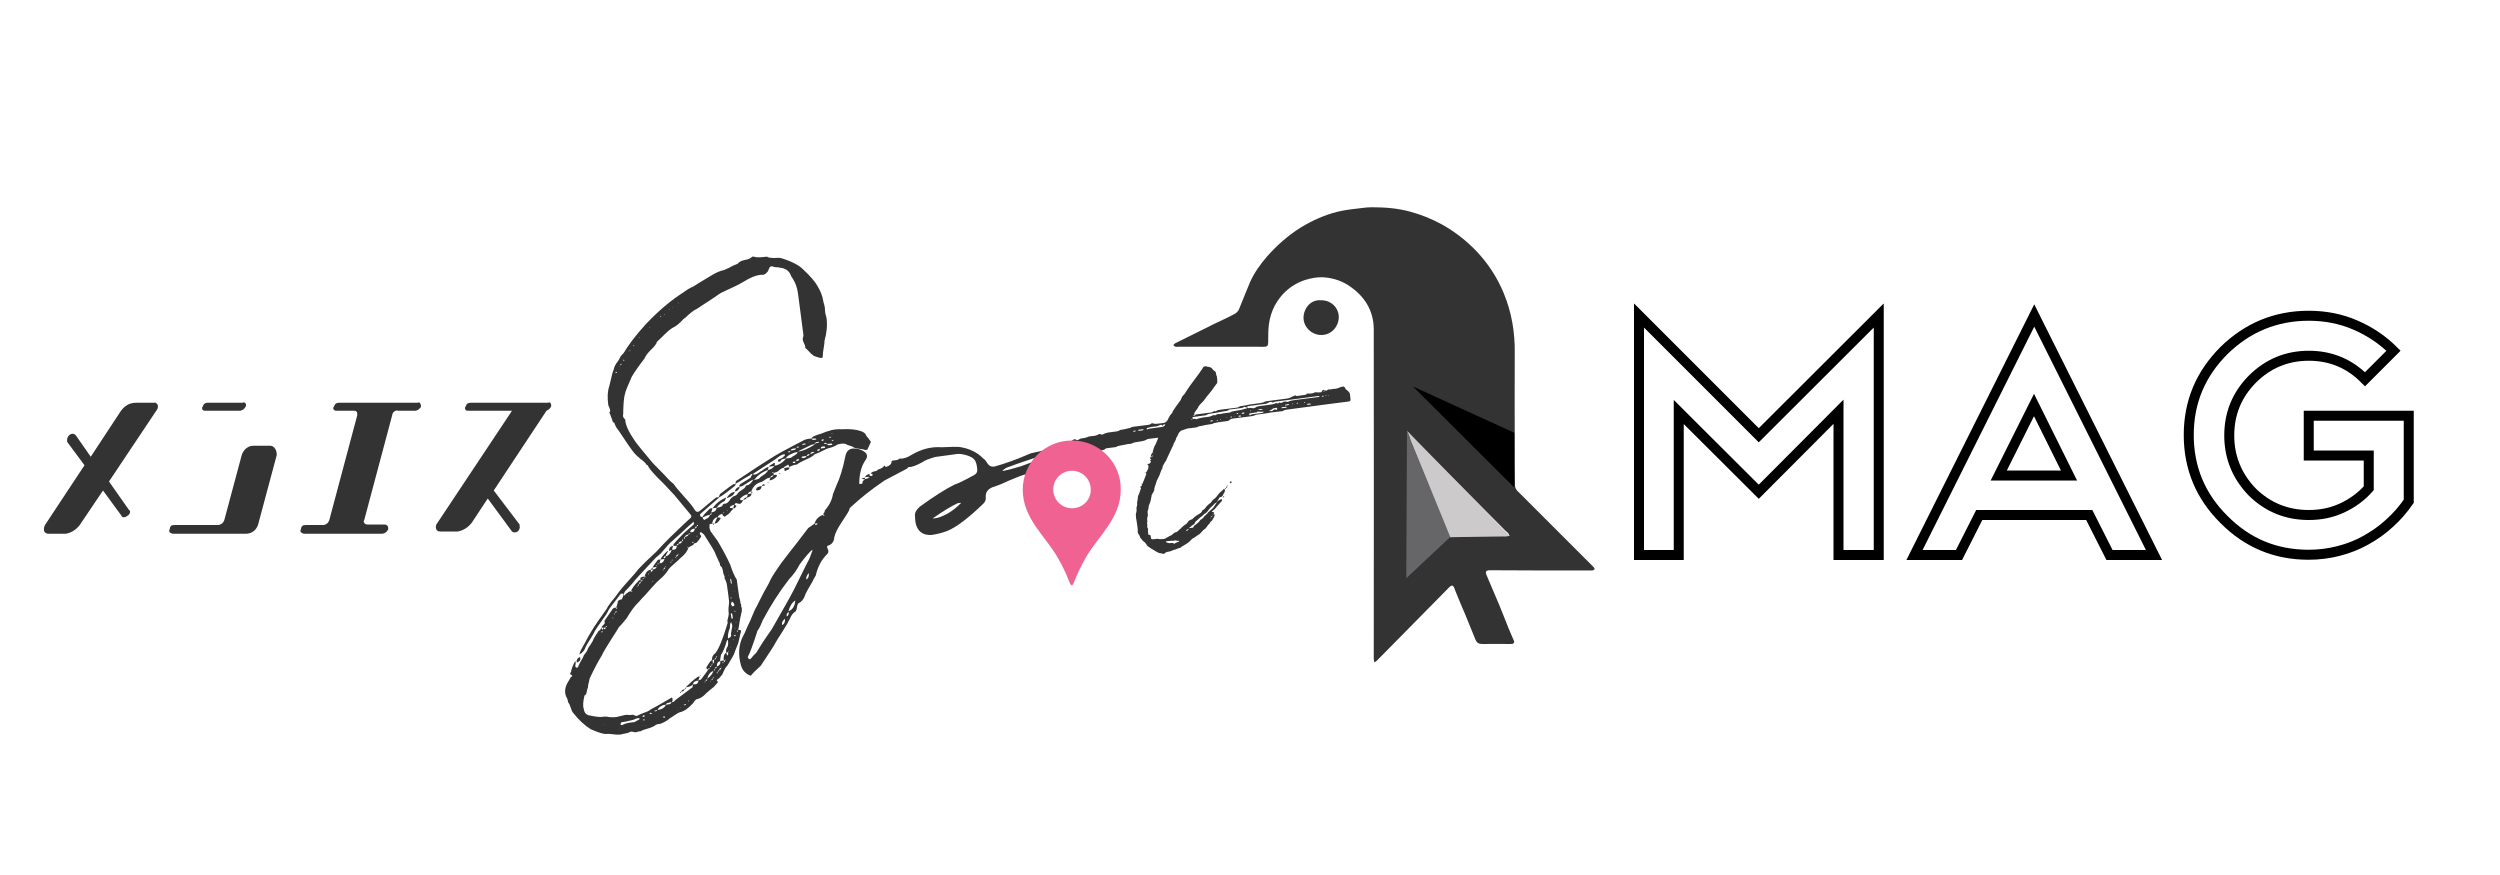 <?xml version="1.0" encoding="UTF-8"?> <svg xmlns="http://www.w3.org/2000/svg" xmlns:xlink="http://www.w3.org/1999/xlink" version="1.1" id="レイヤー_1" x="0px" y="0px" viewBox="0 0 1000 350" style="enable-background:new 0 0 1000 350;" xml:space="preserve"> <style type="text/css"> .st0{fill:#333333;} .st1{fill:#CCCACB;} .st2{fill:#666668;} .st3{fill:#F06292;} .st4{fill:none;stroke:#000000;stroke-width:4;} </style> <g> <g> <path class="st0" d="M549.7,264.9c-0.1-0.7-0.2-1.1-0.2-1.5c0-43.9,0.1-87.7,0-131.6c0-7.8-3.9-13.7-10.5-17.9 c-3.1-1.9-6.5-2.8-9.9-3c-2.3-0.1-4.8,0.4-7.1,1.1c-3.9,1.3-7.3,3.6-9.9,6.9c-3.5,4.4-4.8,9.4-4.8,14.9c-0.1,5.6,0.7,4.9-4.9,4.9 c-10.4,0-20.7,0-31.1,0c-0.3,0-0.7,0.1-1,0c-0.4-0.1-0.7-0.4-1-0.6c0.2-0.3,0.5-0.6,0.8-0.8c5.2-2.6,10.4-5.2,15.7-7.8 c2.7-1.3,5.4-2.5,8-3.9c0.7-0.4,1.5-1.1,1.8-1.9c1.5-3.6,2.9-7.3,4.4-10.8c1.7-3.8,4.1-7.2,6.9-10.4c3.9-4.4,8.3-8.3,13.4-11.5 c4.6-2.8,9.5-5,14.7-6.3c3.2-0.8,6.5-1.1,9.8-1.5c1.3-0.2,2.7-0.3,4-0.3c5.2,0,10.4,0.4,15.4,1.8c4.4,1.2,8.6,2.9,12.6,5.1 c5.2,2.9,9.8,6.5,13.9,10.8c4.6,4.9,8.2,10.4,10.8,16.7c3.2,7.7,4.5,15.7,4.4,24c-0.1,12.4,0,24.9,0,37.3c0,5.2,0,10.5,0.1,15.7 c0,0.6,0.4,1.4,0.8,1.9c10.2,10.2,20.4,20.4,30.6,30.6c0.2,0.2,0.4,0.6,0.5,0.9c-0.4,0.2-0.7,0.5-1.1,0.5c-13.6,0-27.2,0-40.8-0.1 c-1.5,0-2,0.5-1.4,1.9c1.7,4,3.4,8,5.1,12c1.3,3.1,2.5,6.3,3.8,9.5c0.6,1.4,1.2,2.8,1.8,4.2c0.7,1.4,0.4,1.9-1.2,1.9 c-3.7,0-7.5-0.1-11.2,0c-1.4,0-2.2-0.5-2.7-1.7c-1.3-3.2-2.6-6.4-3.9-9.6c-1.4-3.3-2.8-6.5-4.1-9.8c-0.1-0.3-0.2-0.5-0.3-0.8 c-0.6-1.8-1.2-1.9-2.5-0.5c-7,7.1-14,14.2-20.9,21.2c-2.6,2.6-5.2,5.3-7.8,7.9C550.4,264.6,550.2,264.7,549.7,264.9z M564.4,174.7 c-0.1,0.1-0.3,0.2-0.4,0.3c0.2,0.7,0.3,1.5,0.6,2.1c0.6,1.6,1.3,3.3,2,4.9c0.9,2.1,1.7,4.2,2.6,6.4c1,2.4,2.1,4.8,3,7.3 c0.9,2.2,1.8,4.5,2.7,6.8c1.3,3.2,2.9,6.4,4,9.7c0.6,2,1.5,2.3,3.3,2.3c6.2,0,12.4,0,18.6,0c0.7,0,1.3,0.1,2,0 c0.3,0,0.7-0.3,0.8-0.5c0.1-0.2-0.2-0.6-0.4-0.8c-0.3-0.4-0.7-0.6-1.1-1c-12.1-12.2-24.3-24.3-36.4-36.4 C565.3,175.3,564.9,175,564.4,174.7z"></path> <path class="st0" d="M528.3,120.1c3.9-0.1,7,2.7,7.2,6.4c0.2,3.4-2.4,7.5-7,7.5c-3.7,0-7-3-7.1-6.8 C521.4,123.5,524.1,119.8,528.3,120.1z"></path> </g> <polygon points="605.7,173.1 605.7,195 565.2,154.6 "></polygon> <polygon class="st1" points="579.9,214.9 604,214.4 562.8,172.3 "></polygon> <polygon class="st2" points="580.1,214.8 562.5,231.3 562.8,172.4 "></polygon> </g> <g> <path class="st0" d="M308.1,191.1c0.9-0.4,1.3-0.7,1.3-1C308.5,190.3,308.1,190.6,308.1,191.1l-0.2,0c-0.7,0.1-1.1,0.2-1.2,0.4 c-0.1,0-0.5,0.2-1.1,0.7c-0.6,0.4-1.1,0.7-1.5,0.7c-1.8,0.6-3,1.9-3.6,3.7l0.6,0.3c-0.1,0-0.3,0.2-0.5,0.5l-0.1-0.8 c-0.8,0.1-1.2,0.4-1.3,1l1.4-0.2c0,0.9-0.7,1.5-2,1.7c0.1,0.4-0.4,0.7-1.3,0.8c0-0.3,0.4-0.6,1.3-1l0.3-0.4 c0.1-0.4,0.2-0.7,0.3-0.8c-1.1,0.1-2.1,0.7-3.2,1.8l0.1,0.4c0.1,0,0.2,0,0.2,0.1c0,0.1,0.1,0.1,0.2,0.1l0.8-0.1 c-0.1,0.2-0.2,0.3-0.3,0.5c-0.1,0.2-0.2,0.4-0.3,0.5c-0.1,0.2-0.2,0.2-0.4,0.3c-0.1,0.3-0.4,0.3-0.8,0.2c-0.4-0.1-0.7-0.2-0.8-0.2 c-0.4-0.2-0.7,0-0.9,0.7l0.4,0.1c0.3,0.1,0.4,0.2,0.4,0.3l-0.7,0.9l-0.6,0.1c0-0.1,0.1-0.6,0.4-1.5c-0.5,0.1-1.1,0.3-1.7,0.8 c0,0.3,0,0.4-0.1,0.4c0.1,0.1,0.4,0.1,0.8,0.1c0.1,0.1,0.4,0.2,0.6,0.1c-0.2,0.6-0.5,0.9-0.9,1.1c-0.2,0.6-0.9,1.2-2,1.9 c-0.5,0.6-1,0.4-1.5-0.6l0-0.2c-1.2,0.4-1.8,0.9-1.8,1.4l0.4,0.1c0.3,0.1,0.5,0.1,0.6,0.1l0.2,0.2c-0.8,1.4-1.6,2.2-2.5,2.1 l0.6-1.3c0-0.1,0.1-0.3,0.2-0.5c0.2-0.2,0.3-0.5,0.4-0.8c-1.3,0.4-2,1.3-2.1,2.7l0.8-0.1c-0.1,0.2-0.2,0.4-0.1,0.6 c-0.2-0.2-0.4-0.4-0.7-0.5l-1,0.1c-0.1,0.2-0.1,0.5-0.1,1c-0.1,0.5,0.1,1.2,0.5,2l2.7,3.7c2.2,3.7,3.9,6.9,5.1,9.6 c0.9,2.8,1.8,4.8,2.6,5.9l0.6,4.4l0.4,2.8c0.2,0.4,0.3,0.9,0.4,1.6c0.1,0.7,0.2,1.1,0.4,1.4c-0.1,0.3-0.1,0.6,0.1,0.9 c0.2,0.3,0.2,0.5,0.1,0.7c0.1,0.7,0,1.3-0.2,1.8c-0.2,0.6-0.6,2.8-1.2,6.6l0.2,0c0.7-0.1,1,0.1,0.9,0.7c-0.2,0.6-0.4,1.4-0.6,2.4 c-0.2,1-0.4,1.8-0.6,2.4c-0.2,0.4-0.5,1.3-1,2.5c-0.4,1.3-0.8,2.2-1.2,2.8c-0.2,0.3-0.6,1-1.2,2c-0.5,1-1.1,1.8-1.5,2.2 c-0.2,0.3-0.5,0.8-0.8,1.5c-0.3,0.7-0.5,1.1-0.6,1.3l-0.9,1.1c-0.2,0.3-0.5,0.5-0.7,0.7l-0.4,0.2c-0.2,0.2-0.3,0.4,0,0.6 c0.2,0.2,0.3,0.4,0.2,0.6l-1.6,1.8c-0.2,0.2-0.7,0.5-1.4,1.1c-0.7,0.6-1.2,1-1.5,1.3c-1.3,1.4-2.4,2.1-3.3,2.3 c-0.8,0.1-1.5,0.7-2,1.7c-1.9,2.1-3.7,3.4-5.4,3.7c-0.5,0.2-1.2,0.6-2.1,1.2c-0.9,0.6-1.4,1-1.7,1.1c-1,0.9-2.3,1.7-3.9,2.3 c-1.1,0.1-1.6,0.3-1.8,0.4c-0.7,0.6-1.8,1.1-3.2,1.5c-1.4,0.4-2.4,0.7-2.9,1.1l-1,0.1c-0.5,0.3-1.1,0.4-1.8,0.2 c-0.7-0.2-1.2-0.2-1.6,0c-0.4,0.3-1,0.5-1.8,0.6c-0.9,0.1-1.4,0.3-1.7,0.4c-0.8,0.1-1.9,0.1-3.2-0.1c-1.4-0.2-2.4-0.2-3-0.1 c-0.9,0-2.9-0.6-5.9-1.9c-2.5-1.6-4.8-3.7-6.9-6.4c-0.5-0.5-0.8-1.2-1.1-2.2c-0.3-1-0.6-1.6-0.9-2c-0.2-0.2-0.3-0.6-0.3-1 c-0.1-0.4-0.2-0.7-0.3-0.8c-1.2-2.1-1-4.4,0.7-7c0.1-0.2,0.3-0.4,0.4-0.7c0.2-0.3,0.3-0.5,0.4-0.7c0.8-0.4,0.7-0.8-0.2-1.2 c-0.1-0.4,0-0.7,0.3-0.8c0.1-1.1,0.6-2.4,1.3-3.8l0.5-0.7c0.1,0.7,0.1,1.1,0,1.4c0,0.1,0,0.3-0.1,0.6c0,0.3,0.2,0.5,0.5,0.7 c0.4-0.1,0.6-0.1,0.6-0.3c0.2-0.6,0.6-1.4,1.2-2.4c0.6-1,1-1.8,1.2-2.4c0.1-0.1,0.4-0.5,0.8-1c0.4-0.5,0.6-1,0.7-1.4 c0.2-0.4,0.5-1,1-1.6c0.4-0.7,0.8-1.2,1-1.6c0.1-0.4,0.7-1.6,2-3.5c0.1-0.3,0.4-0.6,0.9-0.9l0.7-0.9l0.1,0.8 c0.4-0.1,0.6-0.3,0.5-0.9l-0.6,0.1c-0.1-0.4,0.1-0.7,0.5-0.9l0.7-0.9l-0.1-1c0.3-0.4,1.5-2.1,3.4-4.9c0.1-0.1,0.5-0.3,1.2-0.4 l0.1,0.6l0.2-0.2c0.1-0.1,0.2-0.2,0.4-0.3c-0.1,0-0.3,0-0.4,0.1l-0.2-0.2c0.1-0.3,0.2-0.7,0.4-1.3c0.2-0.6,0.3-1,0.2-1.2 c0.5-0.5,1-0.7,1.7-0.8c0-0.1,0.1-0.5,0.4-1.1c0.3-0.6,0.3-1,0.1-1.2l-1,0.1l-1.2,1.6l-2.4,3.1c-0.2,0.3-0.5,0.7-0.8,1.1 c-0.3,0.4-0.6,0.9-0.8,1.4c-0.3,0.5-0.5,0.9-0.7,1.2c-3,4.2-4.4,6.3-4.4,6.4c-0.3,0.7-0.9,1.8-1.8,3.2c-0.9,1.4-1.6,2.5-2,3.4 c-0.3,1.1-1.1,2.1-2.4,2.9c0-0.1,0-0.3,0.1-0.6c0.1-0.3,0.2-0.6,0.3-0.8c0.1-0.3,0.7-1.4,1.8-3.3c1.2-2.4,2.9-5.3,5.1-8.5l3.6-5.1 c0.3-0.7,1-1.7,1.9-2.9c1-1.2,1.7-2,2-2.5c0.9-1.3,2.4-3.2,4.6-5.6c2.2-2.4,3.6-4.1,4.3-5c1.1-1.2,3.4-3.5,7-6.8l3-3.2 c1.3-1.4,3.3-3.3,5.9-5.8c2.6-2.5,4.2-4,4.7-4.4c0.6-0.5,0.6-1,0-1.6l-6.2-7.5c-3.1-3.4-5.5-5.9-7.2-7.5c-2.2-2.3-3.4-3.8-3.6-4.6 l-0.4-0.1c-0.2-0.2-0.3-0.5-0.5-0.7c-0.3-0.4-1-1-2.2-1.9c-1.1-0.9-1.9-1.7-2.4-2.3c-0.9-1.1-3.1-4.2-6.5-9.4 c-0.4-0.3-0.9-1.2-1.4-2.6c-0.4-0.1-0.7-0.4-0.8-1.1c-0.7-1.9-1.1-3-1.2-3.1c0.4-0.1,0.5-0.5,0.2-1.4l-0.6-1.5 c-0.4-3-0.3-5.5,0.4-7.5l0.8-3.3c0.1-0.4,0.2-1,0.4-1.7c0.2-0.7,0.4-1.3,0.6-1.7c0.1-1,0.7-2.1,1.8-3.5c0.1-0.1,0.4-0.6,0.7-1.3 c0.4-0.7,0.8-1.2,1.3-1.6c0.2-0.3,0.6-0.8,1-1.5c0.4-0.7,0.8-1.3,1.2-1.8c1.2-1.8,2.6-3.5,4-5.2l2.8-3.2 c5.1-5.4,10.2-9.7,15.3-12.9c1-0.8,2.3-1.6,3.9-2.3c1-0.7,3.2-2,6.7-4.1c2.2-1.4,4-2.1,5.1-2.3c0.1,0,0.3-0.1,0.6-0.2 c0.3-0.1,0.5-0.2,0.9-0.4c0.3-0.2,0.5-0.3,0.7-0.3c0.5-0.3,1.2-0.7,2.1-1.1c0.9-0.4,1.4-0.6,1.5-0.6c0.4-0.7,1.4-1.2,2.7-1.5 c1.4-0.2,2.3-0.6,2.8-1.1c0.1-0.1,0.3-0.2,0.5-0.3c0.2,0,0.4,0,0.5,0.1c0.8,0.3,2.5,0.3,4.8,0c0.4-0.1,0.6,0,0.6,0.1 c0.6,0.3,1.5,0.4,2.7,0.4c1.2-0.1,2.1-0.1,2.6,0c4.3,1.3,7.4,2.9,9.1,4.7c2.9,2.7,4.8,5,5.7,6.7c1.2,2,1.9,3.9,2.2,5.8 c0,0.1,0.1,0.6,0.4,1.5c0.2,0.8,0.3,1.5,0.3,2.1c0,0.8,0.2,1.9,0.6,3.1c0.4,3,0.1,6.1-0.8,9.2c0,0.3,0,1-0.2,2.1 c-0.2,1.2-0.3,2-0.4,2.6c0,1.2-0.1,1.9-0.3,2.1c-0.2,0.2-0.9,0.1-2.1-0.3c-0.7-0.2-1.3-0.4-1.7-0.8c-0.4-0.3-1-0.8-1.6-1.5 c-0.6-0.7-1.1-1.1-1.4-1.3c0.1-0.4-0.1-1.1-0.6-2.1c-0.5-1-0.5-1.8-0.2-2.4c0.1-0.3,0.1-0.9-0.1-2l-2-15.3c-0.3-2.1-0.9-4-1.9-5.6 c0-0.1-0.2-0.4-0.5-0.8c-0.3-0.4-0.5-0.8-0.5-1c-0.8-1.8-2.2-2.7-4.2-2.9c-0.3-0.1-0.8-0.2-1.5-0.2c-0.7,0-1.3-0.2-1.8-0.4 c-0.7,0.1-1,0.3-1.1,0.8l-0.6,1.3c-0.8,1-1.6,1.5-2.4,1.3c-2.1,0.1-4.6,1.1-7.3,2.8c-1.4,0.9-4.3,2.3-8.9,4.4 c-0.6,0.4-1.5,0.9-2.7,1.8c-1.2,0.8-2.1,1.4-2.7,1.8c-0.6,0.4-1.5,0.9-2.6,1.7c-1.1,0.8-2,1.3-2.8,1.7c-0.6,0.4-1.4,1-2.3,1.8 c-0.9,0.9-1.6,1.5-2.1,1.8c-1.5,1.7-2.9,2.8-4.2,3.4c-0.9,0.5-2,1.4-3.3,2.7c-1.3,1.3-2.3,2.3-3,2.9c-0.2,0.8-1,1.9-2.6,3.4 c-1.2,1.2-2,2.3-2.4,3.3c-2.4,3.1-4.1,5.6-5.1,7.3c-1.6,3.6-2.5,5.8-2.7,6.8c-0.4,1.3-0.6,3.5-0.7,6.8c0,0.1,0,0.4,0,0.8 c0,0.4,0,0.7-0.1,1c0,0.3,0,0.6,0.2,0.9c0.2,0.3,0.4,0.6,0.7,0.8c0,2,1.3,4.9,4,8.8c0.8,1.1,2,2.6,3.6,4.5c1.6,1.9,2.7,3.2,3.4,4.1 l4.7,4.8c0.1,0.1,0.6,0.6,1.3,1.4c0.7,0.8,1.4,1.4,1.9,1.8l0.4,0.3c0.8,1.2,2.3,3,4.3,5.2c2,2.2,3.5,4,4.3,5.4 c0.6,0.9,1.4,0.8,2.4-0.1l3.1-2.6l2.9-2.4l1-0.1c0.2-0.3,0.4-0.7,0.6-1.3c3.4-2.6,5.2-3.9,5.3-3.9l1-0.1l-0.1,0.4 c-0.1,0.2-0.2,0.3-0.3,0.4l-3.3,2.6c-1.5,1.1-2.4,1.7-2.8,1.8l-0.7,0.7l-7.1,6.2l0.1,0.8c0.1,0,0.3,0.1,0.6,0.3l0.4,0.1l0.1,0.6 l0.5,0.5c0.2-0.2,0.6-0.3,0.9-0.5c0.4-0.2,0.7-0.4,0.9-0.6c0.2-0.2,0.4-0.6,0.5-1c-0.5,0.1-1,0.2-1.4,0.4c-0.1,0-0.4,0.1-0.7,0.3 c-0.3,0.2-0.6,0.3-0.9,0.3c0-0.1,0.1-0.4,0.5-0.9c0.2-0.3,0.7-0.8,1.3-1.4c0.7-0.6,1-1,1.2-1.2l1-0.1c-0.2,0.8-0.4,1.4-0.6,1.7 c1.5-0.2,2.2-0.8,2.2-1.9l-1.6,0.2c1.4-1.9,3.2-3.4,5.5-4.3c-0.3,0.8-0.6,1.4-0.8,1.5c-1,0.4-2.1,1.3-3.1,2.6 c1.1-0.1,1.8-0.4,2.3-0.7c0.2-0.7,0.5-1,1.1-0.9c0.8-0.1,1.5-0.7,2.2-1.9c0.6-0.7,1.2-1.2,1.9-1.3l0.7-0.5c0.3-0.6,0.9-1.2,1.8-1.7 c0.9-0.6,1.4-1,1.6-1.3c-0.1-0.4,0.2-0.6,0.7-0.7c0.8-0.1,1.6-0.9,2.5-2.3c-0.5,0.1-1.9,0.9-4.1,2.4c-0.5,0.3-1,0.5-1.6,0.4 c-0.1-0.5,0.3-1,1-1.3c0.2-0.2,0.8-0.5,1.6-1c0.8-0.5,1.5-0.9,2-1.3c0.2-0.6,0.5-1.1,0.8-1.5c-0.7,0.1-1,0.3-1.1,0.6 c-1.1,0.6-2.7,1.5-4.7,2.8l-0.4,0.2c-0.4,0.2-0.6,0.4-0.7,0.5c-0.1-0.8,0.2-1.4,1-1.7c6.4-4.3,11.2-7.4,14.3-9.3 c0.9-0.6,5-2.9,12.4-6.7c0.5-0.2,1.4-0.4,2.6-0.5c0.3,0.6,1,0.7,1.9,0.4l0.2,0l-0.3-0.4c-0.1,0-0.4,0-0.8,0c-0.4,0-0.7,0-1,0 c0.2-0.4,0.7-0.8,1.5-1.1c0.8-0.3,1.2-0.5,1.3-0.5c0.5-0.1,1.2-0.3,2.1-0.7c0.9-0.4,1.6-0.6,2.1-0.7c1.5-0.6,3.3-0.8,5.2-0.7 c3.3-0.2,5.9,0.1,7.8,0.8c1.1,0.4,1.8,1,2,1.8c0.5,0.5,1,1.2,1.7,2.2c0.2,0.2,0.2,0.4,0.1,0.4c-0.7,1.6-1.2,2.6-1.4,3l-0.8,0.1 c-0.4-0.2-1.3-0.4-2.5-0.5c-1.2-0.1-2.1-0.4-2.7-0.9l-2.1-0.7c-0.7-0.6-2-0.6-3.8-0.1c-0.7,0.5-1.8,1-3.2,1.4 c-0.7,0.1-1.6,0.5-2.9,1.2c-1,0.5-2.1,1-3.2,1.4c-0.1,0.2-0.3,0.3-0.5,0.5l-0.4,0.3c-0.5,0.3-1.4,0.8-2.8,1.4 c-1.4,0.6-2.5,1.2-3.2,1.8c-1.1,0.1-2.1,0.5-3.1,1l-0.1-0.4c-0.2-0.4-0.3-0.6-0.5-0.5c-0.1,0.2-0.4,0.3-0.8,0.5 c-0.4,0.2-0.7,0.4-0.8,0.7c-0.7,0.1-1.5,0.6-2.4,1.5c-1,0.4-1.6,0.6-1.7,0.6c-0.1-0.5-0.3-0.6-0.6-0.1c0.3,0,0.5,0,0.6,0.1l0.1,0.8 l0.8-0.1l0.4,0.1l0.1,0.4c-0.8,1-1.8,1.6-3,1.8L308.1,191.1z M232,262.8c0.4,1,0,1.8-1.3,2.2C230.5,263.9,231,263.2,232,262.8z M286,221.1c-0.2-0.6-1.7-3.1-4.4-7.3l-1.1-0.9l-0.6,0.1l0.1,0.8c0.6,0.5,0.6,0.9,0.2,1.2c-0.1,0.2-0.2,0.3-0.3,0.5 c-0.1,0.2-0.3,0.4-0.5,0.7c-0.2,0.2-0.4,0.4-0.5,0.6c-0.2,0.3-0.7,0.5-1.3,0.6l-0.3,0.6c-0.1,0-0.4,0.2-0.9,0.4 c-0.4,0.3-0.8,0.5-1,0.6c-0.4,1.4-1.4,2.8-3.3,4.3c-0.6,0.6-1.4,1.4-2.5,2.3c-1.1,0.9-1.7,1.6-2,1.9c-1.1,1.8-2.3,3.1-3.5,4.1 c-1,0.8-2.2,2.1-3.8,3.9c-1.6,1.8-2.6,3-3.1,3.4l-1.6,1.8c-1.7,1.6-3.3,3.8-5,6.7l-2.1,2.5l-0.9,0.9c-0.3,0.6-1.4,2.3-3.2,5.1 c-1.8,2.8-3.1,5-3.8,6.5c-1.2,1.9-2.8,4.9-4.7,8.9c-0.5,2.1-0.8,3.3-0.7,3.7c-0.2,0.3-0.4,0.9-0.5,1.7c-0.1,0.8-0.4,1.3-0.9,1.5 c-0.6,2.5-0.7,4.3-0.3,5.3c0.2,1.6,1,2.5,2.4,2.7c2.8,0.6,4.5,0.7,5.3,0.5c0.8-0.1,1.4-0.1,1.8,0c0.8,0.2,1.6,0.2,2.4,0.2 c0.8,0,1.8-0.2,2.9-0.5c1.1-0.3,2-0.5,2.7-0.5c0.1,0.1,0.5,0.1,1.1,0.1c0.6-0.1,1-0.1,1.1-0.1c0.9,0.4,1.4,0.6,1.7,0.4 c0.5-0.3,1.4-0.7,2.7-1.2c1.3-0.4,2.2-0.9,2.8-1.4c1.1-0.6,2.7-1.4,4.7-2.6c2-1.2,3.2-1.9,3.6-2.1l0.2,0.2c0.1,0.1,0.2,0.3,0.1,0.6 c0.1,0.4,0,0.7-0.3,1c0.4,0.2,0.9-0.1,1.5-0.8l6.8-5.1l0.2-1.2c-0.1,0.1-0.3,0.3-0.5,0.5l-0.6,0.3c-0.4,0.2-0.9,0.3-1.6,0.4l0-0.2 c2.4-2.3,4-3.7,4.9-4.1l0.4-0.1c0,0.3,0,0.6-0.2,0.9c-0.2,0.4-0.2,0.6-0.2,0.7c0.5-0.1,0.8-0.2,1-0.3c1.8-2.4,2.8-3.7,2.9-4 c-0.3,0-0.5-0.1-0.6-0.3c-0.2-0.2-0.2-0.4-0.1-0.6c0.1-0.2,0.3-0.5,0.6-1c0.3-0.5,0.6-0.9,0.8-1.2c0.3-0.3,0.6-0.5,0.8-0.7 c-0.1-1.1,0.3-2,1.4-2.8c1.4-1.8,3-5.8,4.9-12.1c-0.2-0.4-0.2-1,0.1-1.8c0.2-0.8,0.3-1.5,0.3-1.9c-0.2-1.3-0.1-2.6,0.1-3.8 c0.1-0.4,0-1.7-0.3-3.8l-0.5-3.6c-0.1-0.7-0.2-1.2-0.4-1.6c0-0.1-0.1-0.4-0.3-0.7c-0.2-0.3-0.3-0.6-0.3-0.9c0.1-0.1,0.1-0.3,0-0.5 c-0.1-0.2-0.2-0.4-0.3-0.7c-0.1-0.3-0.2-0.4-0.2-0.6c-0.1-0.8-0.2-1.4-0.4-1.8c-0.1-0.4-0.3-0.8-0.8-1.1c0-0.1-0.1-0.4-0.2-0.9 c-0.1-0.5-0.3-0.7-0.4-0.9C286.7,222.8,286.2,221.6,286,221.1z M241.1,252.5l-0.6,0.1c0,0.3,0.1,0.4,0.3,0.4 C241,252.8,241.1,252.7,241.1,252.5z M242.3,251l-0.8,0.1l0.1,0.6C242.1,251.6,242.4,251.4,242.3,251z M241.8,290l0.2,0l0-0.2 L241.8,290z M242.3,250.4l0.1,0.4c0.3,0,0.4-0.1,0.4-0.3C242.5,250.4,242.4,250.4,242.3,250.4z M243.9,248.8l-0.2,0l0.2,0.2 L243.9,248.8z M245.2,247l-0.2,0c0,0.3,0.1,0.4,0.3,0.4L245.2,247z M246,245.4c-0.5,0.1-0.6,0.2-0.1,0.4L246,245.4z M246.7,244.5 c-0.5,0.1-0.8,0.2-0.7,0.5C246.5,245,246.8,244.8,246.7,244.5z M246.4,149.2c0.3,0,0.4-0.2,0.3-0.4l-0.4-0.1c0,0.1,0,0.2-0.2,0.2 L246.4,149.2z M247.8,146.4c-0.3,0-0.3,0.1-0.2,0.2L247.8,146.4z M248.5,145.5c-0.3,0-0.4,0.3-0.3,0.6 C248.5,146.1,248.6,145.9,248.5,145.5z M255.8,287.7c0-0.3,0-0.4,0.1-0.4c-0.1,0-0.3,0-0.4,0c-0.1-0.1-0.3-0.1-0.4,0 c-0.3,0-0.6,0.1-1,0.3c-0.4,0.2-0.7,0.3-1.1,0.4c-0.3,0.1-0.6,0.2-0.9,0.2c-0.9,0.3-2.1,0.5-3.5,0.7c-0.1,0-0.2,0.2-0.3,0.4 l-0.1,0.4c0,0.3,0.3,0.4,0.8,0.3c0.7-0.5,2.1-0.9,4.1-1.1c0.4,0.1,0.9-0.1,1.5-0.5C255.3,288,255.7,287.8,255.8,287.7z M249.3,143.8l0.1,0.6l0.4-0.3L249.3,143.8z M269.3,218.4c0.1-0.1,0.2-0.4,0.1-0.6c0.2-0.4,1.6-2,4.2-4.6l4-3.5l-0.1-0.8 c0-0.3-0.2-0.2-0.4,0.1c-1,0.8-2.4,2.1-4.2,3.8c-1.9,1.7-3.3,3-4.2,3.8c-0.5,0.3-2,1.9-4.4,4.8l-2,1.7c-5.9,6.3-9,9.6-9.2,10.1 c-1.8,2-2.7,3-2.8,3c-0.6,0.6-0.8,1.3-0.7,2.1c0.8-0.8,1.3-1.2,1.5-1.2c0.1-0.3,0.5-0.5,1.3-0.6c0.1,0.4,0.3,0.4,0.6,0.1 c-0.1,0-0.3,0-0.6-0.1c0.3-1,1.2-2.3,2.9-4c0.1-0.3,0.4-0.5,0.9-0.5c-0.1-0.5,0-0.9,0.1-1c0.1-0.1,0.6-0.3,1.4-0.4l0.1,0.4 c0.1,0,0.3-0.1,0.6-0.3c-0.1,0-0.3,0-0.4-0.1l-0.2,0c0.5-1.7,1.3-2.6,2.5-2.7l0.1,0.8c0.5-0.1,0.8-0.4,0.7-0.9l-0.8,0.1 c0-0.1,0.2-0.4,0.7-0.9l0.1,0.8c0.9-0.1,1.4-0.5,1.5-1l-1.6,0.2c0.1-0.3,0.8-1.3,2.2-3.1l1-0.1c-0.2,0.8-0.3,1.3-0.4,1.5 c1.1,0,1.7-0.6,2-1.7l-1.6,0.2c0.2-0.7,1-1.7,2.4-3.1c0.1-0.1,0.4-0.3,1-0.3C267.6,219,268.3,218.4,269.3,218.4 c-0.3,0.6-0.5,1.1-0.4,1.5c1.2,0.1,1.8-0.4,1.8-1.6L269.3,218.4z M251.5,140.6c-0.3,0-0.3,0.1-0.2,0.2L251.5,140.6z M251.4,238.3 l0,0.2l0.2-0.2L251.4,238.3z M252,139.8c0,0.1,0,0.3-0.1,0.4l0,0.2C252.1,140.4,252.2,140.1,252,139.8z M253.6,138.1 c-0.4,0.1-0.4,0.2-0.1,0.4l0.2-0.2L253.6,138.1z M254.4,136.6c0,0.1,0,0.2-0.2,0.2L254.4,136.6z M255.1,234.4 c-0.4,0.2-0.5,0.3-0.3,0.4C255,234.7,255.1,234.5,255.1,234.4z M255.6,233.5c-0.2,0.2-0.4,0.5-0.5,0.9 C255.5,234.3,255.6,234,255.6,233.5z M256.3,232.8c-0.5,0.1-0.8,0.3-0.7,0.7C256.1,233.4,256.3,233.2,256.3,232.8z M256,134.8 l-0.2,0l0.1,0.4L256,134.8z M256.2,232.2l0.1,0.4c0.5-0.1,0.8-0.2,0.7-0.5L256.2,232.2z M257.5,286.7c0.3,0,0.4-0.1,0.4-0.3 c-0.2-0.2-0.3-0.4-0.4-0.3c-0.1,0-0.3,0.1-0.4,0.3l-0.2,0.2C257,286.7,257.2,286.7,257.5,286.7z M257.7,231.2 c-0.5,0.1-0.8,0.2-0.7,0.5C257.2,231.7,257.5,231.5,257.7,231.2z M257.6,287.7c-0.3,0.2-0.4,0.3-0.6,0.3l0.4,0.1l0.4,0.1 c0-0.3,0-0.4,0.1-0.4c-0.1,0-0.2,0-0.2-0.1C257.8,287.7,257.8,287.7,257.6,287.7z M258.2,290.3l0.2,0l0-0.2L258.2,290.3z M259.5,229.4c-0.3,0-0.3,0.2-0.1,0.6c0-0.1,0-0.3,0.1-0.4L259.5,229.4z M260.2,285.6c0.3,0,0.5-0.1,0.8-0.3c-0.1,0-0.3,0-0.6-0.1 l-0.2-0.2c-0.1,0.3-0.3,0.4-0.5,0.5L260.2,285.6z M259.9,130.7l-0.1,0.4l0.2,0L259.9,130.7z M260.2,228.5c-0.2,0.3-0.3,0.6-0.3,0.8 C260.1,229,260.2,228.7,260.2,228.5z M261.3,232.6l-0.4-0.3l0.1,0.4L261.3,232.6z M262,284.5c0.4,0.1,0.7-0.1,0.9-0.5 c-0.5,0.1-0.9,0.2-1,0.3l-0.2,0C261.8,284.5,261.9,284.5,262,284.5z M262.7,226.1c-0.3,0-0.4,0.2-0.3,0.4 C262.6,226.5,262.7,226.4,262.7,226.1z M263,284c1.7-0.2,2.8-0.9,3.4-2.1l-1,0.1C264.1,282.5,263.3,283.1,263,284z M263.4,225.2 c-0.3,0-0.4,0.3-0.3,0.6C263.3,225.8,263.4,225.6,263.4,225.2z M264.1,127.1l-0.2,0.2C263.9,127.2,263.9,127.1,264.1,127.1z M264.2,126.3c0.1,0.4,0,0.6-0.1,0.6C264.6,126.8,264.6,126.6,264.2,126.3z M265.3,227.8c-0.2,0.3-0.3,0.5-0.1,0.6 C265.3,228.1,265.3,227.9,265.3,227.8z M265.6,287.3c0.1-0.3,0.3-0.4,0.5-0.5l-0.2-0.2l-0.8,0.1l0.2,0.2 C265.5,287,265.6,287.1,265.6,287.3z M266,226.9c-0.4,0.3-0.6,0.6-0.7,0.9C265.8,227.7,266.1,227.4,266,226.9z M265.9,125.6 l-0.4,0.1l0.2,0.2L265.9,125.6z M266.2,222.4c-0.5,0.1-0.8,0.4-0.7,0.9C266.1,223.3,266.3,223,266.2,222.4z M266,226.9 c0.5-0.1,0.6-0.2,0.1-0.4C266.2,226.6,266.1,226.8,266,226.9z M266.7,221.4l-0.5,1.1c1.1-0.1,1.9-1,2.5-2.5c-0.3,0-0.5,0.1-0.8,0.3 c-0.3,0-0.5,0.1-0.6,0.1L266.7,221.4z M267.7,281.7c0.5-0.1,0.8-0.4,0.9-0.9c-0.3,0-0.5,0.1-0.8,0.2c-0.3,0.1-0.5,0.2-0.6,0.2 c-0.3-0.1-0.6,0.1-0.9,0.7L267.7,281.7z M267.9,123.8l-0.4,0.1l0.4,0.1L267.9,123.8z M268.5,224.6c-0.4,0.1-0.4,0.3-0.1,0.6 C268.5,224.9,268.5,224.7,268.5,224.6z M268.7,224.3c0.4-0.1,0.4-0.3,0.1-0.6L268.7,224.3z M269.1,122.8l-0.2,0l0.2,0.2 L269.1,122.8z M270.5,222.7c-0.4,0.1-0.4,0.3-0.1,0.6C270.4,223.2,270.4,223,270.5,222.7z M271.2,221.8c-0.5,0.1-0.8,0.4-0.7,0.9 C271,222.5,271.2,222.2,271.2,221.8z M271.4,217.5c-0.5,0.1-0.8,0.3-0.7,0.7C271.2,218,271.5,217.8,271.4,217.5z M270.9,284.2 l0.2-0.2l-0.2,0L270.9,284.2z M271.1,120.9l0.1,0.4l0.2,0L271.1,120.9z M271.2,221.8c0.5-0.1,0.6-0.2,0.3-0.4 C271.6,221.5,271.4,221.6,271.2,221.8z M272.7,216.5c-0.8,0.1-1.2,0.4-1.3,1C272.4,217.4,272.8,217.1,272.7,216.5z M272,283.2 l0.6-0.3l-0.2,0L272,283.2z M272.2,277.3c-0.3-0.4-0.2-0.6,0.3-0.6L272.2,277.3z M272.5,276.7c0.1-0.5,0.5-0.9,1.3-1 C273.7,276.2,273.3,276.6,272.5,276.7z M273.2,215.7c-0.3,0-0.4,0.3-0.3,0.8C273.2,216.5,273.3,216.2,273.2,215.7z M274,282.1 c0.1,0,0.3-0.1,0.4-0.3l-0.2-0.2c-0.1,0.1-0.4,0.3-0.8,0.3C273.6,282.1,273.8,282.2,274,282.1z M273.9,214.8 c-0.3,0-0.4,0.3-0.3,0.8C273.9,215.6,274,215.3,273.9,214.8z M273.8,275.7l0.7-0.9C274.4,275.4,274.2,275.7,273.8,275.7z M275.4,213.8c-0.8,0.1-1.3,0.4-1.5,1C274.8,214.6,275.3,214.3,275.4,213.8z M275.3,219c-0.1-0.4-0.2-0.4-0.4-0.1 c0.1,0,0.2,0,0.2,0.1C275.1,219,275.1,219,275.3,219z M275.6,280.5l-0.1-0.4l-0.3,0.4L275.6,280.5z M276.1,213.3 c-0.5,0.1-0.8,0.2-0.7,0.5C275.9,213.7,276.2,213.5,276.1,213.3z M277.9,211.4c-1.2,0.2-1.8,0.6-1.8,1.4 C277.2,213.1,277.8,212.6,277.9,211.4z M277.4,217.1l-0.1-0.4l-0.6,0.3C276.8,217.1,277,217.2,277.4,217.1z M277.2,273.7 c1.4,0.2,2.1-0.3,2.2-1.5C278.1,272.3,277.3,272.8,277.2,273.7z M277.4,216.7l0.1-0.6C277.4,216.3,277.4,216.5,277.4,216.7z M278.6,210.5c-0.4,0.1-0.6,0.3-0.5,0.9C278.5,211.3,278.7,211.1,278.6,210.5z M278.9,214.3l-0.4,0.1l0.4,0.3L278.9,214.3z M279.1,209.9c-0.3,0-0.4,0.3-0.3,0.6C279.2,210.3,279.3,210.1,279.1,209.9z M280.1,270c0.2,0.2,0.1,0.4-0.1,0.4L280.1,270z M282.1,273c0-0.3,0-0.4,0.1-0.4C281.7,272.6,281.7,272.8,282.1,273z M282.2,272.4c0.5-0.1,0.8-0.3,0.7-0.7 C282.6,271.7,282.3,272,282.2,272.4z M282.9,271.5c1.3-1,2.2-2,2.4-3.1C284.1,268.8,283.3,269.8,282.9,271.5z M283.3,267.8 c0.1,0,0.3-0.1,0.4-0.3c0.1-0.2,0.2-0.3,0.4-0.3C283.4,267.2,283.2,267.4,283.3,267.8z M284,266.9c0.1,0,0.4-0.3,0.7-0.7 C284.1,266.3,283.9,266.5,284,266.9z M284.1,206c0.4-0.1,0.6-0.3,0.5-0.7C284.2,205.4,284,205.6,284.1,206z M284.3,272.7l-0.1-0.4 C284,272.4,284,272.5,284.3,272.7z M284.6,272.1c0.1,0,0.3-0.1,0.4-0.3c0.1-0.2,0.2-0.3,0.3-0.4 C284.8,271.4,284.6,271.7,284.6,272.1z M284.7,266.2c0.2-0.3,0.3-0.6,0.3-0.8C284.7,265.4,284.6,265.7,284.7,266.2z M285,264 l0.2,1.4c0.4-0.2,0.5-0.7,0.4-1.5L285,264z M285.3,271.2l0.4-0.1l-0.3-0.4L285.3,271.2z M285.5,268.3c0.4-0.1,0.6-0.3,0.5-0.9 C285.7,267.9,285.5,268.2,285.5,268.3z M285.8,263.9c0.4-0.1,0.6-0.3,0.5-0.9C285.9,263.4,285.8,263.7,285.8,263.9z M286,267.4 c0.5-0.1,0.8-0.3,0.7-0.7C286.2,266.8,286,267.1,286,267.4z M286.5,263c0.4-0.1,0.4-0.3,0.1-0.6C286.5,262.6,286.4,262.8,286.5,263 z M286.9,269.4c0.1-0.2,0.2-0.4,0.1-0.6l-0.4,0.3L286.9,269.4z M291.1,258.5c0.2-0.8,0.2-1.7,0.1-2.6c-0.1,0-0.3,0.2-0.5,0.5 c-0.7,2.5-1.5,4.4-2.3,5.5c-0.3,1.5-0.4,2.3-0.3,2.5c-1,0.3-1.5,1-1.3,2.2c1-0.4,1.5-1.1,1.3-2.2l1.4-0.2l0.1,0.6 c0.4-0.2,0.6-0.4,0.5-0.7l-0.6,0.1c-0.2-1.5,0.1-2.5,1-3.2C290.3,260.1,290.5,259.3,291.1,258.5z M287,268.7 c0.5-0.1,0.8-0.3,0.7-0.7C287.5,268.1,287.2,268.3,287,268.7z M287.7,268c0.5-0.1,0.8-0.4,0.7-0.9 C287.9,267.3,287.7,267.6,287.7,268z M288.8,266.7l0-0.2l-0.3,0.6C288.5,267.1,288.7,267,288.8,266.7z M289.2,265.4 c0.1-0.2,0.2-0.4,0.1-0.6C288.9,264.9,288.9,265.1,289.2,265.4z M289.4,205.3c0.3,0,0.3-0.2,0.1-0.6L289.4,205.3z M290.4,263.7 l0-0.2c-0.1,0.1-0.2,0.4-0.1,0.6L290.4,263.7z M291.3,261.5l-0.1-0.6l-0.6,0.1c-0.1,0.3-0.1,0.5,0.1,0.6c0.1,0.4,0.1,0.6,0.3,0.6 C291.2,261.9,291.3,261.6,291.3,261.5z M290.6,199.3c0.8-1.4,1.8-2.3,3.3-2.6C293.7,197.9,292.6,198.7,290.6,199.3z M290.7,204.3 l0.4-0.3c-0.1,0-0.3,0-0.4,0.1L290.7,204.3z M292.6,252.2c0.2-0.9,0.3-1.5,0.3-1.8c0-0.3-0.1-0.5-0.1-0.8l-0.2-0.2l-0.1-0.6 l-0.3,0.4c-0.1,0.1-0.2,0.6-0.2,1.3c0,0.7-0.2,1.3-0.4,1.6c-0.4,1.4-0.5,2.5-0.4,3.3c0.9-0.4,1.3-0.8,1.3-1.2 C292.3,253.8,292.4,253.1,292.6,252.2z M291.2,229.9l0,0.2l0.2,0L291.2,229.9z M291.4,260.7c0.3,0,0.3-0.2,0.1-0.4L291.4,260.7z M292,259l0.2,0l0-0.2L292,259z M292.1,231.8l0.2,1.2l0,0.2l0.3,0.4l0.1-0.4l-0.2-1.4c-0.2-0.1-0.2-0.2-0.3-0.4 c0,0.1,0,0.2-0.1,0.2C292.1,231.6,292,231.6,292.1,231.8z M292.4,238.8c-0.1,0.2-0.2,0.4-0.1,0.6l0.2,0.2c-0.1-0.4,0-0.7,0.1-0.8 L292.4,238.8z M292.4,245.2l-0.1,0.4l0.2,1.2c0.1,0.5,0.2,0.8,0.3,0.8c0.2-0.2,0.4-0.4,0.3-0.6l-0.2-1.4L292.4,245.2z M292.5,241.2 c-0.1,0.3-0.1,0.6,0.1,0.9c0.2,0.3,0.3,0.5,0.5,0.4c0.4-0.1,0.6-0.1,0.6-0.3c0.1-0.1,0-0.4-0.2-0.9c-0.3-0.4-0.5-0.6-0.8-0.6 L292.5,241.2z M293.4,255.8l0-0.2l-0.4,0.3L293.4,255.8z M293.7,236.4l-0.2,0l0.2,0.2L293.7,236.4z M294,254.5l0.3-0.4 c0-0.1-0.1-0.2-0.2-0.2c-0.1,0.1-0.3,0.2-0.6,0.3C293.6,254.4,293.8,254.5,294,254.5z M294,244.8l0.2-0.2l-0.3-0.4l-0.1,0.4 C293.9,244.6,294,244.7,294,244.8z M294.2,251.3l-0.2-0.2l-0.2,0.2L294.2,251.3z M293.9,196.6c0.3-1.1,0.9-1.7,2-1.9 C295.6,195.9,295,196.5,293.9,196.6z M294.5,249l-0.1-0.4l-0.1,0.4L294.5,249z M295,252.8c0.1-0.2,0.2-0.4,0.1-0.6 C294.6,252.2,294.6,252.4,295,252.8z M309.7,186.3c1.7-0.2,3.3-1.2,4.7-2.8c-1.1-0.1-1.9,0.2-2.3,1.1c-0.1,0-0.3,0-0.4,0.1 l-0.4-0.1c-0.1,0-0.2-0.1-0.1-0.3c0-0.2,0.1-0.4,0.2-0.5l1.5-0.6c0.1-0.1,0.4-0.4,0.7-0.7c0.3,0,0.4-0.3,0.3-0.8l-0.8,0.1 c-0.6,0.2-1.6,0.8-2.8,1.8c-1.4,0.9-4.3,2.8-8.9,5.8c-0.1,0.2-0.2,0.3-0.1,0.4c0.7,0.2,1.7-0.2,2.9-1.2c0.1,0,0.6-0.3,1.4-0.9 c0.8-0.6,1.5-0.9,2-1c0.1-0.3,0.4-0.6,1-0.9c0.6-0.3,0.9-0.6,1-0.7l0.4,0.3c0,0.1,0,0.3-0.1,0.4 C309.9,186.1,309.9,186.3,309.7,186.3z M307.1,188c-2.2,0.8-4,2.1-5.5,4c0.8-0.1,1.4-0.3,2-0.5c0.2-0.4,0.8-0.9,1.6-1.4 c0.9-0.5,1.4-1,1.6-1.4C307.1,188.5,307.2,188.3,307.1,188z M302.6,195.3c0.2-0.4,0.9-0.7,2.1-0.9c-0.1,1.1-0.7,1.7-1.8,1.8 l-0.6-0.3l0.2-0.2C302.6,195.6,302.6,195.4,302.6,195.3z M305.4,193.7c0.1,0,0.3,0.1,0.6,0.3c0,0.1-0.1,0.2-0.4,0.3l-0.8,0.1 C304.9,194,305,193.8,305.4,193.7z M307.2,193.3c-0.3-0.2-0.2-0.4,0.3-0.4L307.2,193.3z M307.1,188c1.2-0.2,2.1-0.7,2.6-1.6 l-2.2,0.3L307.1,188z M311.9,189.2c0.1,0,0.2,0.1,0.3,0.4l-0.2,0l-0.4-0.3L311.9,189.2z M313.8,188l-0.1-0.8l2-0.3 c0.1,0.4,0,0.7-0.2,0.8c-0.2,0.2-0.4,0.3-0.8,0.4c-0.3,0.1-0.5,0.2-0.7,0.4C313.9,188.4,313.8,188.2,313.8,188z M316.5,183 c0.2-0.2,0.7-0.5,1.4-0.9c0.7-0.4,1.1-0.8,1.1-1.3c-0.9,0.1-1.4,0.3-1.6,0.4c-0.1,0-0.6,0.3-1.5,0.7c-0.9,0.5-1.4,1-1.6,1.5 C315.5,183.3,316.2,183.2,316.5,183z M315.4,180.5l-0.1,0.4l0.4,0.1l0.5-0.7L315.4,180.5z M317.1,179.5c-0.5,0.1-0.8,0.3-0.7,0.7 l1.2-0.2c0.5-0.1,0.8-0.3,0.7-0.7L317.1,179.5z M317.9,185.2l0.2-0.2l0.1-0.4l-1,0.1c0,0.1,0,0.2-0.2,0.2 C317.2,185.2,317.5,185.3,317.9,185.2z M319.5,184.2c0-0.1,0-0.2,0.2-0.2l-0.3-0.4c-0.7,0.1-1,0.4-0.9,0.9 C318.7,184.4,319,184.3,319.5,184.2z M319.2,178.6c-0.4,0.1-0.6,0.2-0.5,0.5l0.6-0.1l0.4-0.2L319.2,178.6z M325.8,177.9l0-0.2 l-1.2,0.2l-5.1,2.5l-0.2,0.2C320.9,180.5,323,179.6,325.8,177.9z M321,183.2c0.7,0.2,1.3-0.1,1.7-0.8l-1.8,0.2l-0.3,0.4L321,183.2z M321.3,177.5c-0.1,0-0.3,0.1-0.4,0.3l-0.2,0c0.1,0.1,0.4,0.2,0.6,0.1l0.8-0.1l0.2-0.2l-0.2-0.2L321.3,177.5z M322.7,182.4 c0.8-0.1,1.2-0.4,1.1-0.8C323,181.7,322.7,182,322.7,182.4z M323.8,176.6l-0.4,0.3l0.4-0.1L323.8,176.6z M325.6,181l0.2,0 c0-0.1-0.1-0.2-0.2-0.2c-0.8-0.2-1.3,0.1-1.5,0.8C324.7,181.5,325.2,181.3,325.6,181z M327.4,176.7c-1.1,0.1-1.6,0.5-1.7,1 c0.2-0.3,0.8-0.5,1.7-0.6c0.1,0,0.2-0.1,0.2-0.2C327.5,176.9,327.4,176.8,327.4,176.7z M327.8,179.9c0.1,0,0.2-0.2,0.1-0.4 c-0.1,0-0.3,0.1-0.6,0.3c-0.3,0-0.4,0.1-0.4,0.2c0,0.3,0.1,0.4,0.3,0.4C327.7,180.3,327.9,180.1,327.8,179.9z M329.8,179.2 c0.1,0,0.2-0.1,0.2-0.1c0-0.1,0.1-0.1,0.2-0.1c-0.1,0-0.2,0-0.2-0.2c0-0.1-0.1-0.2-0.2-0.2c-1-0.1-1.5,0.1-1.5,0.8L329.8,179.2z M329.1,175.7c-0.2,0.2-0.4,0.3-0.6,0.3l0.2,0.2c0.3,0.1,0.4,0.2,0.4,0.3l0.3-0.4C329.5,175.8,329.4,175.6,329.1,175.7z M329.8,177.6l1-0.1c0-0.3-0.4-0.4-1-0.3c0,0.1,0,0.2-0.2,0.2L329.8,177.6z M332.6,178l0.4-0.3l-0.4-0.3l-1.8,0.2 C331,178.1,331.6,178.2,332.6,178z M331.4,174.8c0.3,0.2,0.6,0.3,0.8,0.3l0.3-0.4L331.4,174.8z M333,176.4c0.1,0,0.3-0.1,0.4-0.3 l-0.2-0.2l-0.2,0.2c-0.1,0-0.3,0-0.4,0.1C332.8,176.3,332.9,176.4,333,176.4z M333,173.4l-0.2-0.2l-0.2,0.2L333,173.4z"></path> <path class="st0" d="M347.8,189.6l0.1,0.8l0.5-0.1l0,0.2c0-0.1,0.1-0.2,0.5-0.2c0.1,0,0.1-0.2,0.1-0.5c0-0.2-0.1-0.3-0.2-0.3 c-0.2,0-0.4,0-0.5-0.1c0.2-0.5,0.9-0.8,2.2-1c0.1,0,0.2-0.1,0.4-0.3c0.1-0.2,0.3-0.3,0.4-0.3c1.3-0.4,2.1-0.9,2.4-1.6l0.6,0.6 c1.4-0.4,2.1-1,2.3-1.8l0.1-0.7l2.1-0.3c0.2,0,0.5-0.2,0.8-0.4l0.3-0.2c1.3,0.2,2.9-0.3,4.8-1.5c3.9-2.3,7.9-3.3,11.9-3 c3.8-0.2,6.3-0.2,7.3-0.1c3.8,0.6,7,2.1,9.4,4.6c0.2,0.1,0.5,0.3,0.8,0.7c0.3,0.4,0.5,0.7,0.6,0.8c0.9,1.7,2.2,2.1,3.8,1.5 c1.2-0.3,3.1-0.9,5.9-1.9c1.2-0.4,3.8-1.4,8-3.2c3.4-0.7,5.7-1.2,6.7-1.7c0.7-0.3,3.1-0.9,7.2-1.6c0.1,0,0.3-0.1,0.6-0.3 c0.3-0.2,0.6-0.3,0.9-0.4c1.1-0.9,2.6-0.8,4.5,0.4l0.2,0.1c1,1,1.8,1.4,2.3,1.4c0.7,0.4,1.1,0.7,1.1,1.2c-0.1,0.3-0.1,0.7,0,1 c0,0.3,0.1,0.6,0.3,1l0.1,0.5c-0.6,1-1.7,1.2-3.1,0.6c-1.3-0.2-2.9,0-4.6,0.4c-3.3,0.7-5.3,1.2-5.9,1.6c-0.5,0.2-1.5,0.5-2.9,1 c-1.4,0.5-2.4,0.8-3,1.1c-0.5,0.2-1.5,0.5-2.9,0.9c-1.4,0.4-2.4,0.8-3.2,1.1c-1.7,0.4-4,1.3-6.8,2.5c-2.8,1.3-4.7,2.1-5.7,2.4 c-2.8,0.7-4.1,2.2-3.9,4.5c0.1,0.9-0.2,1.7-1,2.5c-5.8,5.6-10.5,9.2-14.2,10.8c-2.3,0.9-4.5,1.4-6.6,1.7c-3.5,0.1-5.6-1.5-6.3-5 c-0.1-1-0.2-1.8-0.2-2.5c-0.2-1.3,0.5-2.6,2-3.9c5.8-4.2,10.4-7.1,13.9-8.8c1.3-0.4,3.8-1.6,7.6-3.7c1-0.5,1.5-1.2,1.4-2.2 c-0.1-1.9-0.5-3.2-1.1-4c-0.6-0.8-1.8-1.4-3.5-1.9c-1.5-0.4-2.7-0.5-3.5-0.4l-8.8,1.2c-2.6,0.8-4.2,1.4-4.9,2 c-2.6,1.4-4.4,2.1-5.4,2c-0.3,0-0.6,0.2-0.8,0.6l-9.1,4.8c-5.6,3.8-9.9,7.3-13.1,10.3c-0.7,0.5-1,1-1,1.5c-0.4,0.9-1.5,2.6-3.1,5 c-1.6,2.4-2.6,4.4-2.9,6c-0.1,1.7-1,2.8-2.6,3.3c-0.2,0-0.3,0.3-0.2,0.9c0.6,0.9,0.6,1.7,0.1,2.3c-2.4,2.3-3.9,5.2-4.7,8.7 l-0.7,1.2c-0.3,0.7-0.9,1.8-1.7,3.1c-0.8,1.4-1.4,2.4-1.7,3.1c-0.5,1.8-1.5,3.1-2.8,3.7c-0.3,0.3-0.5,0.8-0.6,1.6 c-0.1,0.8-0.3,1.3-0.5,1.6c-1,0.6-1.8,1.6-2.3,2.9c-0.6,1.3-1.6,3-3,5.2c-1.4,2.2-2.4,3.7-2.8,4.5c-0.3,0.7-2.3,3.8-5.9,9.2 c-1.8,1.6-3.1,2.9-4,4c-2-0.7-3.3-2.1-3.9-4.1c-1.2-4.3-1-8.2,0.8-11.7c0.4-0.6,0.8-1.6,1.4-3c0.6-1.4,1.1-2.4,1.4-3 c1.4-3.5,2.3-5.4,2.6-5.8c2.1-4.3,3.7-7.3,4.9-9.3c0.6-1.4,1.4-2.9,2.5-4.5c1.1-1.6,1.9-2.9,2.6-3.8c0.7-0.9,1.8-2.4,3.3-4.3 c1.6-2,2.5-3.2,2.9-3.7l4.5-5.9l2.6-1.8c0.2,0.3,0.3,0.5,0.3,0.6c0.1,0.1,0.2,0.1,0.3,0c0.1-0.1,0.4-0.4,0.6-0.7l-1.3,0.2 c0.5-1.8,1.7-3,3.5-3.6l0.1,0.5c0.5-0.1,0.5-0.3-0.1-0.7c0-0.1,0-0.3,0.2-0.4c0.1-0.2,0.3-0.4,0.3-0.5c0.1-0.2,0.1-0.4,0.1-0.6 c1.8-2,2.9-4.2,3.3-6.6l1.4-3.5c1.3-2.7,2.5-6.5,3.5-11.4c0.4-2.3,1.6-3.4,3.7-3.3c1.6,0.1,2.8,0.5,3.8,1.2 c1.4,0.9,1.6,2.1,0.5,3.6c-1.6,2.3-2.4,5.5-2.4,9.4l1.1-0.1c0.2-0.2,0.3-0.5,0.2-0.9c0.1-0.1,0.3-0.3,0.5-0.5 c0.2-0.2,0.4-0.4,0.5-0.5l-0.8,0.1l-0.4-0.3l0.3-0.2l0.8-0.1l0.1,0.5c0.9-0.1,1.5-0.4,1.9-0.7l-0.5,0.1l0-0.3l-1.5,0.2 C346.6,190,347,189.7,347.8,189.6z M324.7,220.9c0.2-0.2,0.3-0.6,0.2-1c-0.9,0.7-2.6,2.6-5,5.8c-1.3,2.5-2.7,4.4-4.2,5.9 c-3.9,5-7.4,10.5-10.6,16.5c-0.1,0.2-0.4,0.9-0.8,1.9c-0.5,1.1-0.9,1.8-1.3,2.3c-1.8,5.6-3.1,9.1-3.9,10.5c0.1,0.4,0.3,0.7,0.6,0.9 l0.5-0.1c0.9-1.1,1.6-1.9,2.3-2.5c1.2-2,3.2-5.2,6.2-9.4l5.8-10.2c1.9-3.2,4.6-8.6,8.2-16c0.3-0.5,0.5-1,0.8-1.5 c0.3-0.5,0.5-1.1,0.7-1.7C324.4,221.8,324.6,221.3,324.7,220.9z M312.8,250c0.9-0.3,1.3-1.2,1.2-2.5C313,248.2,312.7,249,312.8,250 z M314.7,246.6c0.6-0.3,0.9-0.9,0.8-1.8C314.8,245.2,314.5,245.7,314.7,246.6z M318.1,240.4l0-0.2c-1.3,0.8-2.2,2.3-2.7,4.3 C317,243.9,317.9,242.5,318.1,240.4z M322.5,231.8c0.8-0.4,1.2-1.3,1-2.6C322.7,230.1,322.4,231,322.5,231.8z M384,201.6 c0.2,0,0.3-0.2,0.3-0.5l-1.3,0.2c-2.7,1.3-5.8,3.2-9.4,5.7c-0.3,0.2-0.5,0.3-0.4,0.4l1.6-0.2C378,206.3,381.1,204.5,384,201.6z M427.3,180.3l0.6-0.4l-0.7-0.4l-0.3-0.1c-0.1-0.1-0.2-0.1-0.3-0.1c-10.3,3-18.3,5.6-24,7.8c-0.1,0-0.2,0.1-0.4,0.2 c-0.1,0.1-0.3,0.3-0.5,0.4c-0.2,0.1-0.4,0.3-0.6,0.4l0,0.3c0.2,0,1.2-0.3,3.1-0.7c1.8-0.5,3.2-0.9,4.2-1.2 c5.8-2.2,9.8-3.5,12.1-3.9l6.2-1.6L427.3,180.3z"></path> <path class="st0" d="M478.2,165.8l6.2-0.8c0.4-0.1,0.8-0.2,1.2-0.6c0.4,0.2,0.8,0.2,1.2-0.2c0.1-0.1,0.5-0.2,1.2-0.3l6.4-0.8 c0.8-0.1,1.3-0.3,1.5-0.6l0.9-0.1c1.7-0.4,4.2-0.8,7.5-1.2c0.5-0.1,0.9-0.2,1.2-0.3c0.2-0.2,0.6-0.3,1-0.4l7.7-1 c1.1-0.1,2-0.4,2.7-0.9c0.2,0,0.4-0.1,0.6-0.2c0.2-0.1,0.4-0.2,0.4-0.2c0.2-0.1,0.3-0.1,0.5,0.1c0.2,0.1,0.3,0.1,0.4,0.1l3.5-0.5 c0.1,0,0.2-0.1,0.2-0.2c0.1-0.1,0.2-0.2,0.2-0.2c0.2-0.1,0.3-0.1,0.4-0.1c1.1,0.1,2,0,2.7-0.4c0.2-0.1,0.5-0.1,0.6-0.1 c0.3,0.1,1,0.1,2.1,0l0.3-0.4c0.3-0.7,0.6-0.8,1-0.1c-0.2,0-0.3,0.1-0.4,0.2l0.2,0.2c0.1-0.2,0.2-0.4,0.2-0.7c0.3,0,0.4,0,0.6,0.2 c0.2,0,0.4-0.1,0.7-0.4c0.3-0.2,0.6-0.2,0.8-0.1l1.9-0.3c0.3,0.1,0.9-0.1,1.9-0.4c0.2-0.2,0.8-0.4,1.7-0.5c0.2,0,0.4,0.2,0.7,0.6 c0,0.3,0.2,0.6,0.5,0.7c0.9,0.7,1.4,1.3,1.4,1.9l0.2,1.8c0.1,0.6-0.1,0.9-0.7,1l-8.6,1.1l-16.5,2.2c-0.5,0.1-0.9,0.2-1,0.4 c-0.2,0.1-0.4,0.2-0.8,0.2l-4.2,0.5c-1.3,0.3-3.1,0.5-5.3,0.8l-0.8,0.1c-0.4,0.3-1,0.5-1.8,0.6l-7.1,0.9c-0.9,0.1-1.4,0.3-1.6,0.6 c-0.2,0.2-0.4,0.3-0.7,0.4l-3.8,0.5c-1.3,0.2-2.1,0.4-2.4,0.7l-0.8,0.1c-1.4,0.2-2.5,0.4-3.2,0.6c-1,0.1-1.7,0.3-1.9,0.5 c-0.2,0.1-0.4,0.2-0.8,0.2l-3.2,0.4c-0.4,0.1-1,0.3-1.8,0.6c-0.7,0.1-1.3,0.6-1.8,1.4c-0.1,0.3-0.2,0.6-0.5,1.1 c-0.3,0.4-0.5,0.8-0.5,1.1c-0.1,0.3-0.2,0.6-0.5,1.1c-0.3,0.4-0.5,0.8-0.5,1.1c-0.2,0.5-0.7,1.5-1.4,3c-0.7,1.5-1.3,2.7-1.6,3.5 c-0.5,0.6-0.7,1-0.8,1.3c-0.5,0.6-0.6,1.1-0.6,1.5c0,0.3,0,0.4-0.2,0.4c-0.3,0.7-0.7,1.6-1,2.6c-0.1,0.1-0.2,0.4-0.4,0.8 c-0.2,0.5-0.4,0.8-0.5,1c-0.1,0.1-0.1,0.2-0.2,0.4l-0.1,0.4c-0.1,0.4-0.3,0.9-0.5,1.5c-0.2,0.6-0.4,1.1-0.4,1.4 c0.1,0.4-0.1,0.9-0.5,1.5c-0.4,0.6-0.6,1-0.6,1.3l0,0.3c-0.1,0.1-0.1,0.2-0.1,0.3c-0.1,0.9-0.4,2-1,3.3c-0.1,1.1-0.2,1.7-0.3,1.8 c-0.2,0.2-0.2,0.7-0.1,1.6c0.1,0.4,0,0.7,0,0.8c-0.2,0.3-0.3,0.9-0.2,1.7c0.1,0.4,0,0.8-0.1,1.1c0,0.1,0.1,0.2,0.1,0.4 c0.1,0.2,0.1,0.4,0,0.5c0,0.1,0,0.2,0,0.3c0,0.1,0,0.2,0,0.3c0,0.3,0.1,0.4,0.2,0.5c0.2,0.2,0.2,0.3,0.1,0.4l0,0.3 c-0.1,0.1,0,0.6,0.1,1.6c0,0.3,0.2,0.4,0.4,0.3c0.4,0,0.6,0.3,0.6,0.7l0.1,0.8l0.4,0.3c0.4,0,0.9,0,1.4-0.1l0.9-0.1 c0.6,0.2,1.3,0.2,2.4,0.1c0.4-0.1,0.8-0.2,1.2-0.6c0.2,0,0.4-0.1,0.8-0.4c0.4-0.2,0.7-0.4,0.9-0.4l0.4-0.3l1.1-0.9 c0.1,0,0.2,0,0.4-0.1c0.2,0,0.3-0.1,0.5-0.2c0.2-0.1,0.4-0.3,0.7-0.6c0.3-0.3,0.5-0.5,0.7-0.6c0.6-0.7,1.2-1.2,1.8-1.6 c0.6-0.3,1.1-0.9,1.5-1.6c0.6-0.3,0.9-0.4,1-0.5l0.4-0.1c0.4-0.5,1.2-1.2,2.5-2c0.2,0,0.3-0.1,0.5-0.3c0.2-0.2,0.3-0.2,0.4-0.2 c0.1-0.1,0.2-0.2,0.3-0.4c0.1-0.2,0.2-0.3,0.3-0.4c0-0.3,0.1-0.4,0.3-0.4c0.2-0.1,0.5-0.3,0.7-0.5c0.2-0.2,0.4-0.5,0.6-0.8 c0.2-0.3,0.4-0.5,0.6-0.6c0.2-0.3,0.6-0.6,1.1-0.9l1-1.3c0.6-0.3,1.3-1,2.1-2.1c0.5-0.7,1-1.1,1.4-1.4c0.1,0,0.2-0.2,0.4-0.4 c0.2-0.3,0.4-0.4,0.7-0.5l0.1,0.4c0.1,0.5,0,0.9-0.2,1.2c-0.4,0.5-0.5,0.9-0.5,1.1c-0.3,0-0.4,0.2-0.5,0.6l0-0.1 c-0.7,0.1-1.1,0.3-1.1,0.7c-0.5,0.6-0.7,1-0.6,1.3c-0.4,0.1-0.6,0.2-0.6,0.5c-0.3,0-0.6,0.2-0.7,0.4c-0.1,0.1-0.4,0.5-1.1,1.1 c-0.7,0.6-1.1,1.2-1.4,1.6c-0.5,0.7-1,1.1-1.4,1.2c-0.2,0.2-0.4,0.4-0.8,0.8c-0.4,0.3-0.6,0.5-0.8,0.6c-0.2,0.1-0.5,0.4-0.8,0.7 c-0.3,0.3-0.6,0.6-0.8,0.7c-0.5,0.4-0.7,0.8-0.8,1.2c-0.2,0.2-0.4,0.4-0.7,0.5c-0.3,0.1-0.5,0.3-0.6,0.5c-0.1,0.1-0.3,0.2-0.5,0.4 c-0.3,0.2-0.5,0.3-0.5,0.5l-0.1,0.1c-0.2,0.2-0.4,0.3-0.6,0.3l-0.3,0.4l0,0.1c0.3,0.2,0.4,0.2,0.4-0.1c0.4-0.2,0.6-0.5,0.5-0.9 l1.6-0.2c0.3,0,0.4-0.2,0.5-0.5c0-0.2,0.2-0.4,0.6-0.6l1.1-0.9c0.2-0.1,0.5-0.5,1-1.2c0.4-0.1,0.8-0.5,1.2-0.9 c0.1-0.3,0.4-0.6,0.9-1c0.5-0.4,0.8-0.7,0.9-1l2.1-1.9c0.2-0.4,0.7-1,1.3-1.9l0-0.3c0.4-0.1,0.6-0.3,0.6-0.6c0.1,0,0.5-0.2,1.2-0.6 c0.3,0,0.4,0,0.4,0.1l0.1,0.4l-2.4,2.7c-0.1,0.1-0.2,0.2-0.3,0.4c-0.2,0.2-0.3,0.3-0.5,0.5c-0.2,0.1-0.3,0.2-0.5,0.4 c-0.2,0.2-0.3,0.3-0.4,0.4c-0.2,0-0.2,0.1,0,0.1c0.1,0.1,0.2,0.1,0.4,0.1c0.3,0,0.4,0.2,0.5,0.6l0-0.3c-0.2,0.2-0.3,0.4-0.3,0.7 c-0.3,0-0.5,0.2-0.5,0.6c-0.4,0.1-0.6,0.3-0.6,0.7l-0.4,0.2l0.3,0c0.1,0,0.1-0.1,0.1-0.4c0.4-0.1,0.6-0.2,0.6-0.5 c0.2-0.3,0.3-0.5,0.3-0.6l0.5-0.1l0.1,0.8c-0.6,1.1-1,1.8-1.1,1.9c-0.3,0-0.5,0.3-0.7,0.7s-0.4,0.6-0.6,0.7l-1.2,1.6 c-0.4,0.2-0.9,0.6-1.4,1.2c-0.5,0.6-0.9,1-1.1,1.1c-0.4,0.2-0.9,0.6-1.5,1c-0.6,0.4-1,0.7-1.3,0.8c-0.6,0.6-1,1-1.2,1.2 c-0.5,0.5-1.7,1.2-3.4,2.2c0,0.2-0.1,0.3-0.2,0.3c-0.3-0.1-0.9,0.1-1.9,0.6c-0.1,0-0.3,0.1-0.8,0.2c-0.4,0.1-0.7,0.3-0.9,0.4 c-0.4,0.1-1,0.3-1.8,0.4c-0.2,0-0.3,0.1-0.5,0.3c-0.5,0.5-1,0.6-1.7,0.2c-0.5,0.1-1.3-0.2-2.4-0.9c-0.4-0.3-1-0.6-1.7-1 c-0.6-0.5-1-0.7-1.3-0.9c-0.2-0.2-0.4-0.4-0.5-0.7c-0.2-0.3-0.3-0.5-0.4-0.5c-0.1-0.2-0.5-0.6-1.1-1c-0.3-0.4-0.5-0.7-0.6-0.8 c-0.3-0.2-0.5-0.5-0.5-0.7c0-0.3-0.2-0.6-0.5-1c-0.3-0.4-0.4-0.7-0.4-0.9c0-0.7,0-1.4-0.1-2s-0.2-1.4-0.3-2.1 c-0.1-0.8-0.2-1.4-0.3-1.8c-0.1-1-0.1-1.6,0.1-2c0.1-0.3,0.2-0.8,0.1-1.5c0-0.3,0-0.8,0.2-1.2c0-0.3,0-0.4,0.1-0.4 c-0.1-0.7-0.1-1.1,0-1.3c0.1-0.3,0.2-0.7,0.2-1.2c0-0.5,0.1-0.9,0.2-1.2c0.2-0.2,0.5-1.2,1.1-2.9c-0.4-0.4-0.3-0.7,0.3-1 c0.1,0,0.1-0.1,0.1-0.4l0.2-0.4l0.1-0.3c0.2-0.4,0.4-0.9,0.7-1.7c0.3-0.7,0.5-1.3,0.7-1.8l-0.1-0.8l0.1,0c0.1-0.2,0.3-0.4,0.4-0.7 l0.2-0.3c0.2-0.4,0.3-0.8,0.2-1.2c0.2-0.1,0.2-0.3,0-0.5c-0.2-0.2-0.3-0.4-0.3-0.5l0.1-0.1c0.5-0.1,0.9-0.2,1-0.4 c0.2-0.3,0.3-0.7,0.2-1.2c0.1,0,0.1-0.1,0.1-0.1c0.2-0.2,0.1-0.3-0.2-0.2l-0.1-0.5c0-0.2,0.1-0.4,0.3-0.7l0.2,0.4 c0.3,0,0.4-0.2,0.3-0.4c0.2,0,0.3-0.1,0.4-0.2c-0.1,0-0.1-0.1-0.2-0.2l-0.2,0.4l-0.5,0.1c-0.1-0.6,0.2-1.2,0.8-1.7 c0,0.3,0.1,0.4,0.3,0.4l0.1,0c-0.3-0.2-0.5-0.3-0.6-0.3c0.1,0,0.1,0,0.1-0.1c0,0,0-0.1,0-0.2c0.3-1.3,0.6-2.2,1.1-2.9 c0.1-0.3,0.3-0.7,0.5-1.2c0.2-0.5,0.4-0.9,0.5-1.2l0-0.1c0-0.2-0.1-0.3-0.2-0.2l-3.9,0.5l-0.1,0c-0.5,0.4-1.2,0.7-2.3,0.9 c-1.1,0.2-1.7,0.3-1.9,0.3c-1,0.1-1.8,0.4-2.3,0.7l-1,0.1c-0.3,0-0.9,0.1-1.6,0.3c-0.7,0.1-1.3,0.2-1.6,0.3 c-0.9,0.1-1.4,0.3-1.7,0.5c-0.2,0.1-0.4,0.2-0.8,0.2l-3.1,0.4c-0.3,0-0.6,0.2-0.7,0.4c-0.3,0.2-0.9,0.4-1.6,0.5 c-0.7,0.1-1.2,0.2-1.5,0.3c-0.3,0-0.5,0.1-0.8,0.2c-0.2,0.2-0.7,0.3-1.3,0.4c-0.3,0-0.8,0.1-1.5,0.3c-0.6,0.1-1.1,0.2-1.5,0.3 c-0.9,0.1-1.5,0.3-1.8,0.6c-0.3,0.4-0.7,0.4-1.1,0c-0.2-0.1-0.7-0.2-1.6-0.1c-0.3,0-0.5-0.1-0.8-0.4c-0.7-0.4-1-1-1.2-1.8l-0.2-1.6 c0-0.3,0.1-0.6,0.3-0.8c0.3-0.5,0.9-1,1.9-1.7c0.2-0.2,0.6-0.3,1-0.1c0.4,0.3,0.8,0.3,1.2,0.1c0.1-0.2,0.2-0.3,0.5-0.3 c0-0.1,0.1-0.1,0.4-0.2c1.6-0.2,2.6-0.5,3.1-0.8l2.5-0.3c0.5-0.1,1-0.3,1.5-0.6c0.2-0.1,0.4-0.1,0.6-0.1c0.4,0.3,0.8,0.3,1.2,0.1 c0.4-0.3,1.1-0.5,2-0.7l3.1-0.4c0.8-0.1,1.3-0.3,1.6-0.6l0.6-0.1c1.2-0.2,2.2-0.4,2.8-0.6c0.3,0,0.6-0.1,0.8-0.2 c0.2-0.2,0.6-0.3,1.1-0.4l5.6-0.7c0.9-0.1,1.4-0.3,1.6-0.6c0.2-0.1,0.5-0.1,0.6-0.1c0.4,0.2,1,0.3,1.7,0.2l2.6-0.3 c0.7-0.1,1.2-0.5,1.6-1.1c0.1-0.1,0.2-0.4,0.4-0.8s0.4-0.7,0.5-0.9c0.1-0.2,0.2-0.4,0.4-0.6c0.2-0.2,0.4-0.4,0.5-0.6 c0.2-0.2,0.2-0.3,0.2-0.5c0.6-1,1.5-2.3,2.7-3.9c0.2-0.2,0.5-0.6,0.7-1.1c0.2-0.5,0.4-0.9,0.5-1.1c0.7-0.7,1.2-1.3,1.4-1.8 c0.6-1,2.2-3.3,4.8-6.7c0.7-0.9,1.1-1.5,1.3-1.9c0.2-0.1,0.3-0.3,0.4-0.5c0.1-0.2,0.2-0.4,0.3-0.4c0-0.4,0.4-0.7,1.1-0.8 c0.2,0,0.3,0,0.5,0.1c0.1,0.1,0.3,0.1,0.3,0.1l0.3,0c0.2,0.1,0.3,0.1,0.4,0.1c0.7,0.2,1.2,0.5,1.3,0.9c0.2,0.2,0.6,0.6,1.2,1 c0.1,0.1,0.2,0.4,0.2,0.9c0,0.1,0.1,0.3,0.2,0.6c0.1,0.3,0.2,0.5,0.2,0.7c0,0.3,0.1,0.6,0.1,0.9c0,0.4,0,0.6,0,0.7 c0,0.1,0,0.3,0,0.4c0,0.1,0,0.3-0.1,0.4c-0.1,0.1-0.2,0.3-0.3,0.4c-0.1,0.1-0.3,0.4-0.6,0.8c-0.7,1.1-1.8,2.5-3.4,4.4l-1.1,1.5 c-0.2,0.2-0.5,0.5-1,1c-0.5,0.5-0.8,0.9-1,1.2c-0.1,0.3-0.2,0.5-0.4,0.8c-0.2,0.2-0.4,0.5-0.6,0.8c-0.2,0.3-0.3,0.5-0.4,0.6 c-0.3,0.4-0.4,0.8-0.2,1.2c-0.3,0-0.4,0.1-0.5,0.3l0.1,0.1C478.2,166.1,478.3,166,478.2,165.8z M453.9,172.6c0.3,0,0.4-0.1,0.4-0.2 l-0.2-0.2l-0.6,0.1l-0.1,0.1c-0.1,0.1-0.2,0.2-0.2,0.2c0.2,0.1,0.4,0.1,0.7,0L453.9,172.6z M455.8,172.3l1.4-0.2 c0.1-0.1,0.2-0.2,0.4-0.2c-0.1,0-0.2,0-0.3-0.1c-0.1-0.1-0.3-0.1-0.3-0.1l-1.6,0.2l-0.1,0.3c0,0.1,0.1,0.1,0.1,0.1l0.3,0 L455.8,172.3z M456.9,193.8c-0.3,0-0.4-0.1-0.4-0.3l0.1,0C456.8,193.5,456.9,193.6,456.9,193.8z M458.3,189.3c-0.2,0-0.3,0-0.4-0.1 l0.1-0.3C458.2,189.1,458.3,189.2,458.3,189.3z M465.4,169.8c-0.3,0.6-0.5,0.6-0.8,0.1c-0.4,0.1-0.7,0.1-0.8,0.2 c-0.1,0-0.3,0.1-0.5,0.2c-0.2,0.1-0.4,0.2-0.5,0.2l-2.3,0.3c-0.2,0-0.4,0.1-0.8,0.2c-0.3,0.1-0.6,0.1-0.9,0.2 c-0.1,0-0.1,0.1-0.1,0.4c0.1,0.1,0.2,0.2,0.2,0.2c0.2-0.2,0.7-0.3,1.3-0.4l4.5-0.6c0.2,0,0.3-0.1,0.4-0.1c0.1-0.1,0.2-0.1,0.3-0.1 l0.4-0.3l0.1-0.1c0.1-0.2,0.1-0.3,0.2-0.3C466.2,169.7,465.9,169.7,465.4,169.8z M460.4,184.3c-0.3,0-0.4,0-0.4-0.1 c0-0.2,0.1-0.3,0.4-0.3L460.4,184.3z M467.5,216.4l-1,0.1l-0.1,0.1c0,0.1,0.1,0.2,0.2,0.4c0.1,0,0.3,0,0.7,0.2 c0.4,0.1,0.8,0.1,1.1,0c0.4-0.1,0.8,0,1.2,0.2c0,0.2,0.2,0.2,0.4-0.1c0.2-0.1,0.4-0.2,0.8-0.4c0.4-0.1,0.6-0.2,0.7-0.2l0.1-0.3 l-0.1-0.1c-0.5,0.1-0.9,0-1.1-0.1c-0.3-0.1-0.6,0-0.9,0.1C469,216.3,468.4,216.3,467.5,216.4z M477.1,167.6c-0.3,0-0.5,0.1-0.6,0.3 l0.3,0.1c0.1-0.1,0.1-0.2,0.1-0.4c0.9-0.1,1.4-0.1,1.6,0.1l0.4-0.1c0.3-0.2,1.1-0.4,2.3-0.6l1.7-0.2c1-0.1,1.8-0.4,2.3-0.7l0.4-0.1 l0.4,0.2c0.2-0.2,0.5-0.4,0.9-0.5c0.4-0.1,0.8-0.1,1.1-0.1c0.4,0,0.7-0.1,1-0.2l2.3-0.3l0.8-0.1c0.1-0.3,0.9-0.5,2.3-0.7 c1.6-0.2,2.9-0.5,3.7-0.8l0.6-0.1c0-0.3,0-0.4,0.1-0.4c0.1,0,0.2,0,0.3,0.1l0.1,0.1l0.4,0.1c0.1-0.2,0.5-0.2,1-0.1 c0.6,0.2,1.2,0.1,1.6-0.2c0.3-0.3,0.9-0.5,1.9-0.6l3-0.4c1.8-0.2,2.9-0.5,3.3-0.8l0.1,0c0.4,0.3,0.8,0.3,1.2-0.2 c0.1,0,0.2,0,0.4,0.1l0.4,0.1c0.1,0,0.4-0.2,0.9-0.5l0.8-0.1c0.7,0.2,1.2,0.2,1.4-0.1c0.5-0.2,1.3-0.3,2.4-0.5l8.7-1.1l0.8-0.1 c0.1,0,0.2-0.1,0.2-0.2l0.1-0.1c-0.1-0.1-0.2-0.1-0.4-0.1l-11.4,1.5l-5.6,0.7c-0.5,0.1-0.8,0.2-0.9,0.2c-0.2,0.3-0.4,0.3-0.6,0.1 c-0.5-0.3-1-0.2-1.6,0.2c-0.2,0.2-0.5,0.3-0.9,0.4l-6.7,0.9c-0.4,0.1-0.7,0.1-0.8,0.2c-0.2,0.2-0.2,0.3-0.2,0.4l-0.4-0.1l-0.3-0.1 l-0.3-0.1c-0.2,0.3-0.8,0.5-1.8,0.6l-4,0.5c-0.3,0-0.6,0.2-0.7,0.4c-0.1,0.1-0.8,0.2-2.1,0.4c-1.2,0.3-2.9,0.6-5.2,0.9 c-0.6,0.1-0.9,0.2-1,0.3c-0.2,0.2-0.7,0.4-1.3,0.4l-4.3,0.6c-0.1,0-0.2,0.1-0.4,0.2C477.1,167.2,477.1,167.3,477.1,167.6z M484.5,168.6l0.5-0.1l0.2-0.2l-0.3-0.2l-0.5,0.1c-0.1,0-0.2,0.1-0.2,0.2l-0.1,0.1l0.1,0.1C484.3,168.6,484.4,168.6,484.5,168.6z M484.4,167.3l-0.1,0.1l0.1,0L484.4,167.3z M485.5,205.5l0,0.3c0.3,0,0.4,0,0.4,0.1c0,0.2-0.1,0.3-0.4,0.3L485.5,205.5z M486.7,167.1l0-0.1l-0.2,0.2L486.7,167.1z M486.9,168.3c0.1,0,0.2-0.1,0.4-0.2c-0.1,0-0.2,0-0.3-0.1l-0.1-0.1l-0.1,0.1 c-0.1,0.1-0.2,0.2-0.2,0.2c0.1,0,0.2,0,0.3,0.1L486.9,168.3z M488.1,168c0,0.1,0.1,0.1,0.1,0.1c0-0.1,0.1-0.1,0.2-0.2l-0.3-0.2 L488.1,168z M489.4,198.9l0-0.1l-0.1,0.4l-0.4-0.3l0,0.1L489.4,198.9z M489.3,198.4c0.3,0,0.4,0.1,0.4,0.3l-0.4,0.1l0,0.1 L489.3,198.4z M490.4,195.1c0-0.3,0.1-0.5,0.5-0.6C490.9,194.9,490.8,195.1,490.4,195.1c0,0.3-0.1,0.5-0.5,0.6 C490,195.4,490.1,195.2,490.4,195.1z M490.8,167.2l0.1,0l-0.2-0.2l-0.3,0L490.8,167.2z M490.9,194.5c0-0.2,0-0.3,0.2-0.4l0.1,0.1 C491.2,194.4,491.1,194.5,490.9,194.5z M492.2,193.3l-0.1-0.1c-0.1-0.1-0.2-0.2-0.2-0.2l0-0.1c0.1,0,0.2-0.1,0.2-0.2l0.1-0.1 l0.2-0.2c0.1,0.1,0.2,0.2,0.2,0.5C492.6,193.1,492.5,193.3,492.2,193.3z M492.4,167l0.4-0.1c0-0.3-0.2-0.4-0.4-0.2 c-0.3,0-0.3,0.1-0.1,0.3C492.4,167.1,492.5,167.1,492.4,167z M493.9,166.8l0.1,0c-0.1-0.2-0.3-0.2-0.4-0.2L493.9,166.8z M493.9,165.6l-0.1,0c-0.2,0-0.2,0.1,0,0.1C493.7,165.7,493.8,165.7,493.9,165.6z M494.9,165.6l0.4-0.1l0-0.1 c0-0.2-0.1-0.2-0.3-0.2c-0.1,0-0.2,0.1-0.4,0.3C494.6,165.6,494.7,165.7,494.9,165.6z M496.3,166.2c-0.1,0-0.2,0-0.4,0.1l-0.1-0.1 c-0.1,0-0.2,0-0.3,0.1c-0.1,0.1-0.2,0.1-0.3,0.1c0.1,0.1,0.3,0.2,0.7,0.3c0.2,0,0.3-0.1,0.5-0.2L496.3,166.2z M496.6,165.3l0.1,0.1 c0.4,0.2,0.7,0.2,1-0.1l0.1-0.1l-0.1-0.1c-0.1-0.1-0.2-0.1-0.3-0.1C497.1,165,496.8,165.1,496.6,165.3z M497.5,166.4l-0.3-0.2 C497.2,166.3,497.3,166.4,497.5,166.4z M502.9,164.6l0,0.3l-2.7,0.4l-0.4,0.1c-0.1,0.1-0.1,0.2-0.1,0.4l0.2,0.4 c0.4-0.3,0.7-0.5,1-0.5l3.8-0.5c0.4-0.1,0.7-0.2,0.7-0.4l0.3,0l-0.3-0.1C504.3,164.7,503.5,164.7,502.9,164.6z M500.1,164.2l0,0.3 l0.3,0l0-0.3L500.1,164.2z M504.1,164l0.8-0.1c0-0.1,0-0.1,0.1-0.1c0-0.2-0.2-0.2-0.4-0.2l-1,0.1c-0.2,0-0.2,0.1-0.2,0.3l0.3,0 L504.1,164z M510.9,163.5c0-0.1-0.1-0.2-0.2-0.4l-1.2,0.2c-0.2,0-0.4,0.2-0.8,0.5c-0.4,0.3-0.7,0.4-0.9,0.4c-0.1,0-0.1,0.1-0.1,0.1 c0.6,0.3,1.2,0.2,1.9-0.4c0.1-0.2,0.3-0.2,0.8,0C510.7,164,510.9,163.8,510.9,163.5z M512.6,162.4l0.1-0.3c0-0.1-0.1-0.1-0.1-0.1 l0,0.1L512.6,162.4z M513.5,163.2l1-0.1l0.2-0.2l-0.3-0.2l-1.7,0.2l-0.1,0.3c0,0.1,0.1,0.1,0.1,0.1L513.5,163.2z M514,162.2l1-0.1 l0.4-0.1c0.1-0.2,0.2-0.3,0.4-0.3l-0.4-0.1l-0.4,0.1l-0.4,0.1l-0.6,0.1l0,0.3L514,162.2z M516.8,162.8l0-0.1l0-0.3l-0.1,0.3 C516.7,162.7,516.7,162.8,516.8,162.8z M517.3,161.5c0-0.1-0.1-0.1-0.3-0.1c-0.1,0.1-0.1,0.2,0.1,0.4L517.3,161.5z M518.6,161.3 l0.3,0.2l0.1,0l0.2-0.3c0-0.1-0.1-0.1-0.3-0.1C518.7,161.2,518.6,161.3,518.6,161.3z M521.6,161l0.2,0.2l0.2-0.3 c0-0.1-0.1-0.1-0.3-0.1C521.7,160.9,521.7,160.9,521.6,161z M523.9,161.4l-0.8,0.1l-0.4,0.3c0.2,0.1,0.3,0.1,0.4,0.1l1-0.1 c0.1,0,0.2-0.1,0.4-0.2c-0.1,0-0.2,0-0.3-0.1C524.1,161.5,524,161.4,523.9,161.4z M529,158.7c0.3,0,0.4-0.1,0.5-0.3 c-0.1-0.1-0.2-0.1-0.4-0.1c-0.1,0-0.2,0.1-0.4,0.2L529,158.7z M530.2,158.2c0,0.2,0.1,0.2,0.3,0.2l0-0.3l0-0.1L530.2,158.2z M531.5,158.1l-0.1-0.1c-0.2,0.1-0.1,0.2,0.1,0.4C531.4,158.2,531.4,158.1,531.5,158.1z"></path> </g> <g> <path class="st0" d="M51.6,204c0.4,0.2,0.5,0.5,0.4,1c-0.1,0.5-0.4,0.9-1,1.3c-0.5,0.4-1,0.6-1.5,0.6s-0.8-0.2-0.9-0.6l-7.4-10.1 l-9.3,13.8c-1.5,1.9-3.3,3.1-5.6,3.5h-7.1c-1-0.2-1.5-0.6-1.6-1.3c-0.1-0.7,0-1.4,0.4-2.2l15.8-23.9l-6.9-9.3c-0.2-1,0-1.9,0.7-2.7 c1-0.8,1.9-0.8,2.7,0l6,8.6l12.1-18.4c1.6-2.1,3.5-3.2,6-3.2h6.9c0.8-0.2,1.4,0.1,1.8,0.9c0.2,0.8,0,1.6-0.6,2.3l-18.9,28.3 L51.6,204z"></path> <path class="st0" d="M110,179.4c0.5,0.7,0.7,1.6,0.7,2.6l-7.5,28c-0.8,2.1-2.3,3.3-4.5,3.5h-6.9H69c-0.6-0.2-1-0.4-1.2-0.7 c-0.2-0.3-0.2-0.7,0.1-1.1c0-0.6,0.2-1,0.5-1.3c0.3-0.3,0.8-0.4,1.5-0.4h17.5c1.1-0.2,1.9-0.8,2.3-1.9l7-26.1 c0.3-1,0.9-1.9,1.7-2.6c0.9-0.7,1.8-1.1,2.8-1.1h6.9C108.9,178.3,109.5,178.7,110,179.4z M81.1,162.6c-0.3,0.4-0.3,0.7-0.2,1.1 c0.2,0.4,0.6,0.6,1.2,0.6h14c1-0.2,1.7-0.8,2.2-1.7c0.2-0.6,0.1-1.1-0.2-1.4c-0.3-0.3-0.7-0.3-1.1-0.1H83 C82,161.1,81.4,161.6,81.1,162.6z"></path> <path class="st0" d="M155.3,211.7c-0.5,1-1.2,1.6-2.3,1.8h-31.5c-0.6-0.2-1-0.4-1.2-0.7c-0.2-0.3-0.2-0.7,0.1-1.1 c0-0.6,0.2-1,0.5-1.3c0.3-0.3,0.8-0.4,1.5-0.4h7.1c1.1-0.2,1.8-0.8,2.2-1.9l11.2-42c0.1-1.2-0.3-1.8-1.2-1.8h-7.1 c-0.6,0-1-0.2-1.2-0.6c-0.2-0.4-0.1-0.8,0.2-1.1c0.3-1,0.9-1.5,1.9-1.5H167c0.5-0.2,0.8-0.2,1,0.1c0.2,0.3,0.4,0.8,0.4,1.4 c-0.1,0.4-0.4,0.7-0.9,1.1c-0.5,0.4-1,0.6-1.4,0.6h-6.8c-0.5-0.2-1.1-0.1-1.6,0.3c-0.5,0.4-0.8,0.9-0.8,1.4l-11.2,42 c-0.3,0.4-0.3,0.8,0,1.2c0.3,0.4,0.7,0.6,1.3,0.6h6.8C154.9,209.9,155.4,210.5,155.3,211.7z"></path> <path class="st0" d="M207.1,212.6c-0.9,0.5-1.7,0.5-2.3,0l-9.7-13.2l-6.4,9.7c-1.5,1.9-3.4,3.1-5.6,3.5h-7c-1,0-1.5-0.4-1.7-1.2 c-0.2-0.8,0-1.6,0.6-2.3l29.8-44.8h-17.6c-0.6,0-1-0.2-1.1-0.6c-0.2-0.4-0.1-0.8,0.2-1.2c0.3-1,0.9-1.4,1.9-1.4h31 c0.5-0.2,0.8-0.2,1,0.1c0.2,0.3,0.3,0.7,0.3,1.3c-0.4,0.8-1,1.4-1.9,1.8l-21.1,31.9l10.4,13.7l-0.1,0.3 C208.1,210.9,207.9,211.7,207.1,212.6z"></path> </g> <g> <path class="st3" d="M428.8,176.2c-10.9,0-19.7,8.8-19.7,19.7c0,11.4,9,18.5,13.9,27c4.7,8.1,4.7,11.2,5.7,11.2c1,0,1-3.1,5.7-11.2 c4.9-8.5,13.9-15.6,13.9-27C448.5,185,439.7,176.2,428.8,176.2z M428.8,203.3c-4.2,0-7.5-3.4-7.5-7.5c0-4.2,3.4-7.5,7.5-7.5 c4.2,0,7.5,3.4,7.5,7.5C436.4,200,433,203.3,428.8,203.3z"></path> </g> <g> <path class="st4" d="M671.5,164.8V222h-15.9v-95.8l47.9,47.9l48-47.9V222h-16.1v-57.3l-31.9,32L671.5,164.8z"></path> <path class="st4" d="M835.7,206h-44l-8.1,16h-17.8l47.9-95.8l47.9,95.8h-17.8L835.7,206z M799.5,190.2h28.1L813.6,162L799.5,190.2z "></path> <path class="st4" d="M923.5,126.3c6.6,0,12.8,1.2,18.6,3.7c5.8,2.5,10.9,5.9,15.3,10.3L946,151.7c-6.2-6.3-13.7-9.4-22.5-9.4 c-8.7,0-16.3,3.1-22.6,9.4c-6.2,6.3-9.2,13.8-9.2,22.5c0,8.7,3.1,16.3,9.2,22.6c6.3,6.2,13.9,9.2,22.6,9.2c4.8,0,9.2-0.9,13.3-2.8 c4.1-1.9,7.7-4.5,10.7-7.9v-13.1h-24v-15.9h40v34.2c-2.2,3.2-4.8,6.2-7.7,8.8c-2.9,2.7-6.1,4.9-9.5,6.8c-3.4,1.9-7,3.3-10.9,4.3 c-3.9,1-7.9,1.5-12,1.5c-13.2,0-24.5-4.7-33.8-14.1c-9.4-9.3-14.1-20.6-14.1-33.8c0-13.2,4.7-24.4,14.1-33.8 C899,131,910.3,126.3,923.5,126.3z"></path> </g> </svg> 